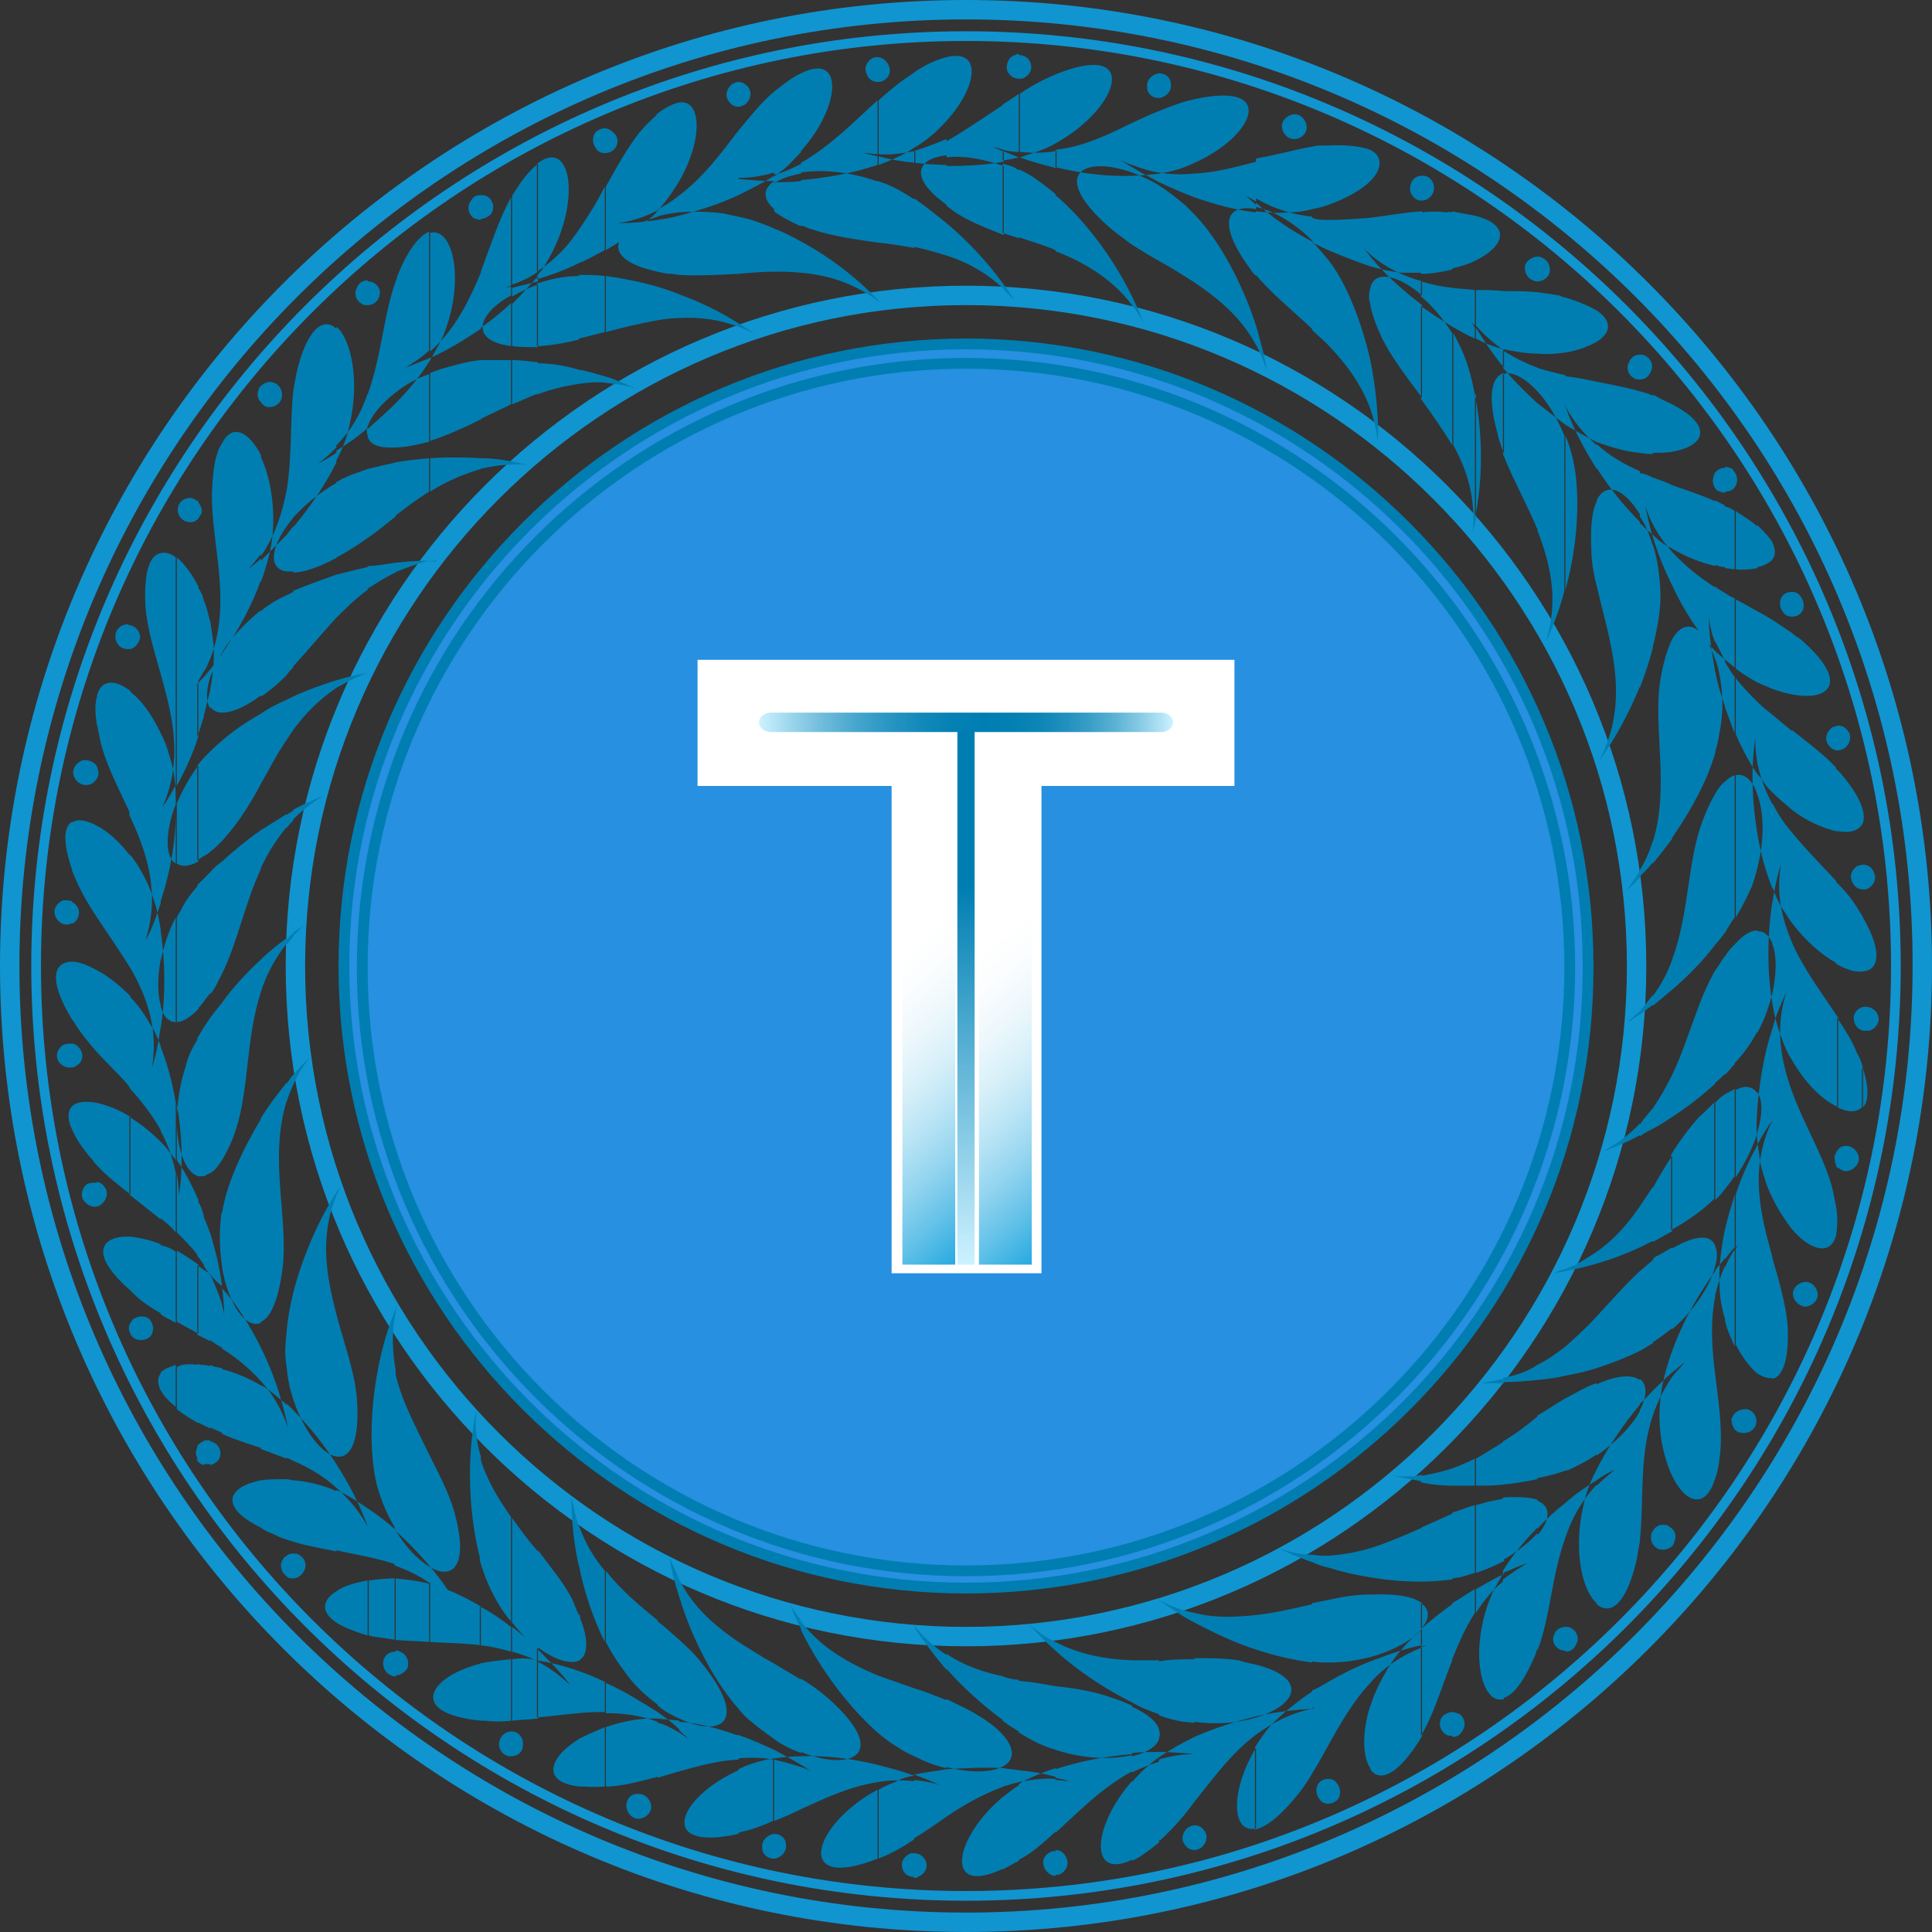 <?xml version="1.0" encoding="utf-8"?>
<!-- Generator: Adobe Illustrator 19.2.0, SVG Export Plug-In . SVG Version: 6.00 Build 0)  -->
<svg version="1.1" id="Layer_1" xmlns="http://www.w3.org/2000/svg" xmlns:xlink="http://www.w3.org/1999/xlink" x="0px" y="0px"
	 width="179.2px" height="179.2px" viewBox="0 0 179.2 179.2" style="enable-background:new 0 0 179.2 179.2;" xml:space="preserve"
	>
<rect x="0" y="0" width="179.2" height="179.2" fill="#333333" stroke="none"/>
<style type="text/css">
	.st0{fill:#2790E0;}
	.st1{fill:none;stroke:#007EB2;stroke-miterlimit:10;}
	.st2{fill:#1095D0;}
	.st3{fill:#007EB2;}
	.st4{fill:#FFFFFF;}
	.st5{fill:none;}
	.st6{fill:url(#SVGID_1_);}
	.st7{fill:url(#SVGID_2_);}
	.st8{fill:url(#SVGID_3_);}
	.st9{fill:url(#SVGID_4_);}
	.st10{fill:#FFFFFF;stroke:#1D1E1C;stroke-miterlimit:10;}
</style>
<g>
	<g>
		<path class="st0" d="M89.6,32.3C58,32.3,32.3,58,32.3,89.6s25.7,57.3,57.3,57.3s57.3-25.7,57.3-57.3S121.2,32.3,89.6,32.3z"/>
		<path class="st1" d="M89.6,147.3c-31.8,0-57.7-25.9-57.7-57.7s25.9-57.7,57.7-57.7s57.7,25.9,57.7,57.7
			C147.4,121.4,121.5,147.3,89.6,147.3z M89.6,33.7c-30.9,0-56,25.1-56,56s25.1,56,56,56s56-25.1,56-56S120.5,33.7,89.6,33.7z"/>
	</g>
	<g>
		<path class="st2" d="M89.6,176.3c-47.8,0-86.7-38.9-86.7-86.7S41.8,2.9,89.6,2.9s86.7,38.9,86.7,86.7S137.4,176.3,89.6,176.3z
			 M89.6,3.8C42.3,3.8,3.8,42.3,3.8,89.6s38.5,85.8,85.8,85.8s85.8-38.5,85.8-85.8S136.9,3.8,89.6,3.8z"/>
	</g>
	<g>
		<path class="st2" d="M89.6,179.2C40.2,179.2,0,139,0,89.6S40.2,0,89.6,0s89.6,40.2,89.6,89.6S139,179.2,89.6,179.2z M89.6,1.8
			C41.2,1.8,1.8,41.2,1.8,89.6s39.4,87.8,87.8,87.8s87.8-39.4,87.8-87.8C177.5,41.2,138.1,1.8,89.6,1.8z"/>
	</g>
	<g>
		<path class="st2" d="M89.6,152.7c-34.8,0-63.1-28.3-63.1-63.1s28.3-63.1,63.1-63.1s63.1,28.3,63.1,63.1S124.4,152.7,89.6,152.7z
			 M89.6,28.3c-33.8,0-61.3,27.5-61.3,61.3s27.5,61.3,61.3,61.3s61.3-27.5,61.3-61.3S123.4,28.3,89.6,28.3z"/>
	</g>
	<g>
		<path class="st3" d="M172.8,102.7v-3.6C173.4,101,173.3,102.2,172.8,102.7L172.8,102.7z M172.8,95.6v-2.2c0.6-0.1,1.2,0.2,1.4,0.8
			c0.2,0.6-0.2,1.2-0.8,1.4C173.2,95.6,173,95.6,172.8,95.6L172.8,95.6z M172.8,90.1v-5C174.7,88.4,174.2,90,172.8,90.1L172.8,90.1z
			 M172.8,82.5v-2.3c0.4,0,0.8,0.2,1,0.7c0.3,0.6,0,1.2-0.5,1.5C173.1,82.5,173,82.5,172.8,82.5L172.8,82.5z M172.8,76.3v-1.1
			C172.9,75.6,172.9,76,172.8,76.3z M172.8,75.2v1.1c-0.3,0.7-1.1,1-2.3,0.8v-5.6l0.2,0.2C171.9,73.1,172.6,74.3,172.8,75.2
			L172.8,75.2z M172.8,80.2v2.3c-0.4,0-0.8-0.2-1-0.7c-0.3-0.6,0-1.2,0.5-1.5C172.5,80.3,172.6,80.2,172.8,80.2L172.8,80.2z
			 M172.8,85.1c-0.1-0.2-0.2-0.4-0.3-0.5c-0.5-0.9-1.2-1.8-2-2.6v7.5c0.9,0.5,1.7,0.7,2.3,0.6V85.1L172.8,85.1z M172.8,93.4v2.2
			c-0.4-0.1-0.7-0.4-0.8-0.8C171.8,94.2,172.1,93.6,172.8,93.4L172.8,93.4L172.8,93.4z M172.8,99.1c-0.1-0.5-0.3-1-0.6-1.5
			c-0.4-1.1-1.1-2.1-1.8-3.2v8.3c1,0.5,1.8,0.5,2.3,0v-3.6H172.8z M170.5,108.3v-1.7c0.2-0.2,0.4-0.3,0.6-0.3c0.6-0.1,1.2,0.4,1.3,1
			s-0.4,1.2-1,1.3C171.1,108.7,170.7,108.5,170.5,108.3L170.5,108.3z M170.5,69.6v-2.3c0.4,0,0.7,0.2,0.9,0.5
			c0.4,0.5,0.2,1.2-0.3,1.6C170.9,69.5,170.7,69.6,170.5,69.6z M170.5,67.3v2.3c-0.1,0-0.1,0-0.2,0v-2.2
			C170.3,67.3,170.4,67.3,170.5,67.3L170.5,67.3z M170.5,71.5v5.6c-0.1,0-0.1,0-0.2,0v-5.8L170.5,71.5L170.5,71.5z M170.5,82v7.5
			l-0.2-0.1v-7.6L170.5,82L170.5,82z M170.5,94.4v8.3c-0.1,0-0.1-0.1-0.2-0.1v-8.5L170.5,94.4L170.5,94.4z M170.5,106.7v1.7
			c-0.1-0.1-0.2-0.2-0.2-0.3V107C170.3,106.8,170.4,106.7,170.5,106.7L170.5,106.7z M170.3,114.6v-2.7
			C170.5,113.1,170.4,114,170.3,114.6z M170.3,67.4v2.2c-0.3-0.1-0.5-0.2-0.7-0.5c-0.4-0.5-0.2-1.2,0.3-1.6
			C170,67.4,170.1,67.4,170.3,67.4L170.3,67.4z M170.3,71.2c-1.1-1.2-2.6-2.3-4.1-3.5v7.4c1.4,1.1,2.9,1.7,4.1,2V71.2L170.3,71.2z
			 M170.3,81.7v7.6c-1.3-0.7-2.8-2-4.1-3.7v-8.4C167.5,78.8,169,80.3,170.3,81.7L170.3,81.7z M170.3,94.1c-1.4-2.1-3-4.2-4.1-6.7
			v10.9c1.2,2.1,2.7,3.6,4.1,4.3V94.1L170.3,94.1z M170.3,106.9v1.1c-0.1-0.1-0.1-0.2-0.1-0.4C170.1,107.4,170.2,107.1,170.3,106.9
			L170.3,106.9z M170.3,111.9v2.7c-0.5,1.9-2.4,1.4-4.1-0.6v-12.8c1.2,3.3,3.1,6.3,3.8,9.2C170.1,111,170.2,111.4,170.3,111.9
			L170.3,111.9z M166.2,64.4v-5.7c0.2,0.2,0.5,0.4,0.7,0.5C171.7,63.3,169.7,65.1,166.2,64.4L166.2,64.4z M166.2,57.2v-2.3
			c0.3,0,0.6,0.1,0.8,0.4c0.4,0.5,0.4,1.2,0,1.6C166.8,57.1,166.5,57.2,166.2,57.2L166.2,57.2z M167.4,121.2c0.6,0,1.2-0.5,1.2-1.1
			s-0.5-1.2-1.1-1.2s-1.2,0.5-1.2,1.1S166.8,121.1,167.4,121.2z M166.2,54.9v2.3c-0.3,0-0.6-0.1-0.8-0.4c-0.4-0.5-0.4-1.2,0-1.6
			C165.6,55,165.9,54.9,166.2,54.9L166.2,54.9z M166.2,58.7v5.7c-0.6-0.1-1.2-0.3-1.8-0.5v-6.4C165,57.9,165.6,58.3,166.2,58.7
			L166.2,58.7z M166.2,67.8v7.3c-0.6-0.5-1.2-1-1.8-1.6v-7.2C165,66.8,165.6,67.3,166.2,67.8L166.2,67.8z M166.2,77.2
			c-0.7-0.8-1.3-1.7-1.8-2.7v7.8c0.3,0.8,0.6,1.5,1,2.1c0.3,0.4,0.5,0.8,0.8,1.2V77.2L166.2,77.2z M166.2,87.4v10.9
			c-0.4-0.6-0.7-1.3-0.9-1.9c-0.4-1-0.7-2.1-0.9-3.3v-1c0.4-1.9,0.4-3.5,0-4.5v-3.9c0.2-1.2,0.4-2.4,0.8-3.5
			C164.7,82.9,165.3,85.2,166.2,87.4L166.2,87.4z M166.2,101.2c-1-2.8-1.6-5.8-0.5-9.2c-0.5,1.1-1,2.2-1.3,3.4v8.5l0,0l0,0v7.2
			c0.5,1.1,1.2,2.1,1.8,2.9V101.2L166.2,101.2z M164.4,127.9v-11.2c0.6,2.1,1.2,4.1,1.4,6.1C166,126.2,165.3,127.7,164.4,127.9
			L164.4,127.9z M164.4,51.9v-1.6C164.7,51,164.7,51.5,164.4,51.9z M164.4,50.3v1.6c-0.3,0.3-0.8,0.6-1.4,0.7v-3.9
			C163.6,49.3,164.1,49.8,164.4,50.3L164.4,50.3z M164.4,57.5v6.4c-0.5-0.2-0.9-0.4-1.4-0.6v-6.6C163.4,56.9,163.9,57.2,164.4,57.5
			L164.4,57.5z M164.4,66.3v7.2c-0.3-0.3-0.5-0.5-0.7-0.8c-0.2-0.3-0.4-0.6-0.7-0.9v1.9c0.6,1.6,0.7,4.1,0,6.8v-3.2
			c0.3,1.9,0.8,3.6,1.4,5.1v-7.8c-0.6-1.1-1.1-2.4-1.4-3.8v-5.7C163.4,65.5,163.9,65.9,164.4,66.3L164.4,66.3z M164.4,83.6v3.9
			c-0.3-0.7-0.8-1.2-1.4-1.1v9.4c0.7-1.3,1.1-2.5,1.4-3.7v1C163.9,90.2,163.9,86.8,164.4,83.6L164.4,83.6z M164.4,95.4
			c-0.8,2.4-1.2,5-1.4,7.4v-1.5c0.5,0.7,0.5,2.1,0,3.7v0.8c0.1,0.8,0.2,1.5,0.3,2.2c0.3,1.1,0.6,2.2,1.1,3.1v-7.2
			c-2.2,4.5-1.1,8.8,0,12.7v11.2c-0.4,0.1-0.9-0.1-1.4-0.4v-21.2c0.4-0.8,0.9-1.6,1.4-2.3L164.4,95.4L164.4,95.4z M163,48.8v3.9
			c-0.6,0.1-1.3,0.2-2,0.1v-5.4l0.3,0.2C161.9,48,162.5,48.4,163,48.8L163,48.8z M163,56.7v6.6c-0.7-0.4-1.4-0.8-2-1.3v-6.4
			C161.6,55.9,162.3,56.3,163,56.7L163,56.7z M163,65.1c-0.7-0.7-1.4-1.4-2-2.2v5.2c0.6,1.4,1.3,2.7,2,3.7v1.9c-0.4-1.3-1.2-2-2-1.8
			v13.2c0.6-1,1.1-2,1.5-2.9c0.2-0.6,0.4-1.2,0.5-1.7v-3.2c-0.5-2.9-0.6-6-0.2-8.8c0,0.8,0.1,1.6,0.2,2.3V65.1L163,65.1z M163,86.3
			v9.4c-0.2,0.3-0.4,0.7-0.6,1c-0.4,0.6-0.9,1.3-1.5,1.9v-11C161.7,86.7,162.4,86.3,163,86.3L163,86.3z M163,101.4v1.5
			c-0.1,1.1-0.1,2.1,0,3v-0.8c-0.4,1.3-1.1,2.7-2,4.1v-8.1C161.9,100.6,162.6,100.8,163,101.4L163,101.4z M163,106.2
			c-0.8,1.5-1.5,3-2,4.6v4.9c0.1-0.1,0.2-0.2,0.3-0.3c-0.1,0.1-0.2,0.3-0.3,0.4v8.9c0.6,1.2,1.3,2.1,2,2.7V106.2L163,106.2z
			 M160.9,132.6v-1.5c0.3-0.3,0.7-0.4,1.1-0.4c0.6,0.1,1,0.7,0.9,1.3s-0.7,1-1.3,0.9C161.3,132.9,161.1,132.8,160.9,132.6
			L160.9,132.6z M160.9,45.2v-1.4C161.2,44.2,161.2,44.8,160.9,45.2z M160.9,43.8v1.4l0,0c-0.2,0.3-0.6,0.4-0.9,0.4v-2.3
			c0.2,0,0.5,0.1,0.7,0.2C160.8,43.7,160.9,43.8,160.9,43.8L160.9,43.8z M160.9,47.4v5.4c-0.3,0-0.6-0.1-0.9-0.1V47
			C160.3,47,160.6,47.2,160.9,47.4L160.9,47.4z M160.9,55.5v6.4c-0.3-0.2-0.6-0.5-0.9-0.7l0,0V55C160.3,55.2,160.6,55.4,160.9,55.5
			L160.9,55.5z M160.9,62.8c-0.3-0.4-0.6-0.9-0.9-1.4v4.2c0.3,0.8,0.6,1.7,0.9,2.4V62.8L160.9,62.8z M160.9,71.9v13.2
			c-0.3,0.4-0.6,0.9-0.9,1.4v-14C160.3,72.2,160.6,72,160.9,71.9L160.9,71.9z M160.9,87.6v11.1c-0.3,0.3-0.6,0.7-0.9,1v-11
			C160.3,88.2,160.6,87.9,160.9,87.6L160.9,87.6z M160.9,101v8.1c-0.3,0.4-0.6,0.8-0.9,1.2v-8.8C160.3,101.3,160.6,101.2,160.9,101
			L160.9,101z M160.9,110.8v4.9c-0.3,0.3-0.6,0.7-0.9,1.1v-2.7C160.2,113,160.6,111.9,160.9,110.8L160.9,110.8z M160.9,115.9
			c-0.4,0.6-0.7,1.1-0.9,1.7v4.9c0.2,0.9,0.6,1.7,0.9,2.4V115.9L160.9,115.9z M160.9,131.1v1.5c-0.2-0.3-0.3-0.6-0.3-1
			C160.7,131.4,160.8,131.2,160.9,131.1z M160,43.4v2.3c-0.2,0-0.5-0.1-0.7-0.2c-0.1,0-0.1-0.1-0.2-0.2v-1.5
			C159.4,43.5,159.7,43.4,160,43.4L160,43.4z M160,46.9v5.7c-0.3,0-0.6-0.1-0.9-0.2v-6C159.4,46.6,159.7,46.7,160,46.9L160,46.9z
			 M160,55v6.2c-0.3-0.3-0.6-0.5-0.9-0.8v0.7c0.6,1.8,0.9,4.3,0.4,6.8c-0.1,0.6-0.2,1.2-0.4,1.8v-7.4c0.2,1.1,0.5,2.1,0.9,3.2v-4.2
			c-0.3-0.6-0.6-1.2-0.9-1.8v-5.1C159.4,54.7,159.7,54.8,160,55L160,55z M160,72.5v14c-0.3,0.4-0.6,0.8-0.9,1.1v-14
			C159.4,73.1,159.7,72.7,160,72.5L160,72.5z M160,88.7v10.9c-0.3,0.3-0.6,0.6-0.9,0.8V90l0,0C159.5,89.5,159.7,89,160,88.7
			L160,88.7z M160,101.5v8.8c-0.2,0.2-0.3,0.4-0.5,0.6c-0.1,0.1-0.2,0.2-0.4,0.4v-9C159.4,101.9,159.7,101.7,160,101.5L160,101.5z
			 M160,114v2.7c-0.3,0.4-0.6,0.7-0.9,1.1v2.3c0.2-0.9,0.5-1.8,0.9-2.7v4.9c-0.3-0.9-0.5-2-0.5-3.1C159.4,117.8,159.6,116,160,114
			L160,114z M159.1,137.1v-9.5c0.3,2.3,0.6,4.6,0.5,6.6C159.5,135.4,159.4,136.3,159.1,137.1L159.1,137.1z M159.1,117.4
			c0.2-0.7,0.2-1.3,0-1.8V117.4z M159.1,43.8v1.5C158.8,44.9,158.8,44.3,159.1,43.8L159.1,43.8L159.1,43.8z M159.1,46.5
			c-1.3-0.6-2.6-1-4-1.5v5.9c1.4,0.8,2.7,1.3,4,1.6V46.5L159.1,46.5z M159.1,54.5v5.1c-0.3-0.7-0.5-1.5-0.6-2.4
			c0,1.7,0.3,3.4,0.6,5.2v7.4c-0.7,2.5-2.2,5.3-4,7.9V59.3c1.3-2.3,3.1-1,4,1.9v-0.8c-1.4-1.5-2.9-3.7-4-6.1v-3.1
			C156.3,52.5,157.7,53.6,159.1,54.5L159.1,54.5z M159.1,73.6c-0.4,0.7-0.8,1.5-1.2,2.6c-1.4,3.7-1.2,8.5-2.8,12.8v2.8
			c1.5-1.3,2.9-2.7,4-4.2V73.6L159.1,73.6z M159.1,90v10.5c-1.2,1.1-2.6,2.2-4,3.1v-3.9C156.7,96.3,157.5,92.7,159.1,90L159.1,90z
			 M159.1,102.2c-0.5,0.4-0.9,0.9-1.5,1.4c-0.9,1-1.8,2.2-2.6,3.5v7c1.6-0.9,3-1.9,4-2.9v-9H159.1z M159.1,115.6v1.8
			c-0.4,1.7-1.8,4-4,5.9v-7.5C157.5,114.4,158.8,114.6,159.1,115.6L159.1,115.6z M159.1,117.9c-1.7,2.3-3.1,4.9-4,7.4v2
			c0.4-0.3,0.8-0.7,1.2-1c-0.4,0.5-0.8,0.9-1.2,1.4v9.2c1.2,2.5,3.1,3.2,4,0.2v-9.5c-0.3-2.4-0.5-4.9,0-7.4V117.9L159.1,117.9z
			 M155.1,143.4v-1.6c0.3,0.3,0.4,0.7,0.2,1.2C155.3,143.1,155.2,143.3,155.1,143.4L155.1,143.4z M155.1,41.9v-4.4
			C159.1,39.6,158,41.4,155.1,41.9z M155.1,37.5v4.4c-0.5,0.1-1.2,0.1-1.8,0.1v-5.4c0.1,0.1,0.3,0.1,0.4,0.2
			C154.2,37.1,154.7,37.3,155.1,37.5L155.1,37.5z M155.1,45v5.9c-0.1-0.1-0.2-0.1-0.4-0.2c-0.5-0.3-1-0.7-1.4-1.1v0.2
			c0.5,1.6,1.1,3.1,1.8,4.5v-3.1c-0.7-0.8-1.3-1.6-1.8-2.6v-4.3C153.9,44.5,154.5,44.7,155.1,45L155.1,45z M155.1,59.3v18.5
			c-0.6,0.8-1.2,1.6-1.8,2.3v-2c1.6-5.1,0-10.6,0.7-15C154.3,61.3,154.7,60.1,155.1,59.3L155.1,59.3z M155.1,89v2.8
			c-0.6,0.5-1.2,1-1.8,1.5v-0.9C154.1,91.3,154.7,90.2,155.1,89L155.1,89z M155.1,99.7v3.9c-0.6,0.4-1.2,0.8-1.8,1.1v-1.9
			C154,101.8,154.6,100.7,155.1,99.7L155.1,99.7z M155.1,107.2v7c-0.6,0.3-1.2,0.7-1.8,1v-5C153.9,109.1,154.5,108.1,155.1,107.2
			L155.1,107.2z M155.1,115.7v7.5c-0.4,0.3-0.8,0.6-1.2,0.9c-0.2,0.1-0.4,0.3-0.6,0.4v-7.7l0.2-0.2
			C154.1,116.3,154.6,116,155.1,115.7L155.1,115.7z M155.1,125.3v2c-0.6,0.5-1.2,1.1-1.8,1.7v2.3c0.4-1.2,1-2.4,1.8-3.6v9.2
			c-0.8-1.7-1.4-4.3-1.1-7C154.1,128.5,154.5,127,155.1,125.3L155.1,125.3z M155.1,141.8v1.6c-0.3,0.3-0.8,0.4-1.2,0.3
			c-0.3-0.1-0.5-0.3-0.6-0.5V142c0.3-0.5,0.8-0.7,1.4-0.5C154.8,141.6,155,141.7,155.1,141.8L155.1,141.8z M153.3,60
			c0.5-2,0.8-3.8,0.7-5.4c-0.1-1.5-0.3-2.9-0.7-4.1V60z M153.3,36.7v5.4c-0.4,0-0.8,0-1.2-0.1v-5.7
			C152.5,36.4,152.9,36.5,153.3,36.7L153.3,36.7z M153.3,44.3v4.3c-0.3-0.5-0.5-1.1-0.7-1.7c0.2,1,0.4,1.9,0.7,2.9v-0.2
			c-0.4-0.3-0.8-0.7-1.2-1.1v15.3c0.5-1.3,0.9-2.5,1.2-3.7v-9.5c-0.3-1-0.7-2-1.2-2.7v-4C152.5,43.9,152.9,44.1,153.3,44.3
			L153.3,44.3z M153.3,78v2c-0.4,0.5-0.8,0.9-1.2,1.3v-0.6C152.6,79.9,153,79,153.3,78L153.3,78z M153.3,92.3v0.9
			c-0.4,0.3-0.8,0.6-1.2,0.9v-0.3C152.5,93.3,152.9,92.8,153.3,92.3L153.3,92.3z M153.3,102.8v1.9c-0.4,0.2-0.8,0.4-1.2,0.7v-1.1
			C152.5,103.7,152.9,103.3,153.3,102.8L153.3,102.8z M153.3,110.1v5c-0.4,0.2-0.8,0.4-1.2,0.6v-3.8
			C152.5,111.3,152.9,110.7,153.3,110.1L153.3,110.1z M153.3,116.9v7.7c-0.4,0.2-0.8,0.5-1.2,0.7v-7.4
			C152.5,117.6,152.9,117.2,153.3,116.9L153.3,116.9z M153.3,129v2.3c-1.3,3.9-0.8,8-1.2,11.6v-12.1c0.7-1.3,0.7-2.4,0-2.9v2.3
			C152.5,129.9,152.9,129.4,153.3,129L153.3,129z M153.3,142c0,0.1-0.1,0.1-0.1,0.2c-0.1,0.3-0.1,0.7,0.1,1V142L153.3,142z
			 M152.1,35.2v-2.3c0.2,0,0.4,0,0.5,0.1c0.6,0.3,0.8,1,0.5,1.5C152.9,35,152.5,35.2,152.1,35.2z M152.1,32.9v2.3
			c-0.2,0-0.4,0-0.5-0.1c-0.6-0.3-0.8-1-0.5-1.5C151.3,33.1,151.7,32.9,152.1,32.9L152.1,32.9z M152.1,36.3V42c-1.3-0.1-2.6-0.5-4-1
			v-5.6C149.5,35.7,150.8,35.9,152.1,36.3L152.1,36.3z M152.1,43.7v4c-1.4-2.3-3.1-3.1-4-1.3v7.9c1.1,5,3.3,10.5,0.2,16.3
			c1.5-2,2.8-4.5,3.8-6.9V48.4c-1.4-1.4-2.8-3.1-4-5v-2.2C149.3,42.3,150.7,43.1,152.1,43.7L152.1,43.7z M152.1,80.8v0.6
			c-0.4,0.4-0.8,0.8-1.2,1.2C151.3,82,151.7,81.4,152.1,80.8L152.1,80.8z M152.1,93.8v0.3c-0.4,0.2-0.7,0.5-1.1,0.7
			C151.4,94.4,151.7,94.1,152.1,93.8L152.1,93.8z M152.1,104.2v1.1c-1.1,0.6-2.3,1.1-3.4,1.5C150.1,106,151.2,105.2,152.1,104.2
			L152.1,104.2z M152.1,111.9v3.8c-1.3,0.6-2.6,1.1-4,1.5v-1.1C149.7,115,151,113.5,152.1,111.9L152.1,111.9z M152.1,117.9v7.4
			c-1.2,0.6-2.5,1.1-4,1.6v-4.8C149.5,120.6,150.7,119.2,152.1,117.9L152.1,117.9z M152.1,128v2.3c-1.6,1.9-3,4-4,6v1
			c0.5-0.4,1.1-0.7,1.7-1c-0.6,0.5-1.2,1-1.7,1.5v11c1.2,1,2.7,0.2,3.7-4.1c0.1-0.6,0.2-1.1,0.3-1.7v-12.1c-0.7,1.3-2.1,2.8-4,4.1
			v-6.6C150.1,127.5,151.4,127.5,152.1,128L152.1,128z M148.1,31.7v-2.9C149.6,29.8,149.4,30.9,148.1,31.7z M148.1,28.8v2.9
			c-0.7,0.4-1.7,0.8-2.9,1v-5.1C146.5,28,147.4,28.4,148.1,28.8L148.1,28.8z M148.1,35.4V41l-0.2-0.1c-0.8-0.4-1.7-0.9-2.7-1.5v-1.7
			c0.7,2,1.7,3.9,2.9,5.8v-2.2c-1.1-1-2.1-2.1-2.9-3.6v-2.8C146.2,35,147.1,35.2,148.1,35.4L148.1,35.4z M148.1,46.5v7.9
			c-0.3-1.2-0.5-2.4-0.5-3.5C147.5,48.7,147.7,47.3,148.1,46.5L148.1,46.5z M148.1,116.1v1.1c-1,0.3-1.9,0.5-2.9,0.7v-0.2
			C146.3,117.3,147.2,116.7,148.1,116.1L148.1,116.1z M148.1,122.1v4.8c-0.9,0.3-1.9,0.5-2.9,0.7v-2.7
			C146.2,124,147.2,123.1,148.1,122.1L148.1,122.1z M148.1,128.3v6.6c-0.7,0.5-1.5,0.9-2.3,1.3c-0.2,0.1-0.4,0.2-0.6,0.2v-6.7
			c0.6-0.3,1.1-0.6,1.7-0.9C147.3,128.6,147.7,128.4,148.1,128.3L148.1,128.3z M148.1,136.3c-0.6,1.1-1,2.2-1.2,3.2
			c-1,4.1-0.2,8,1.2,9.2v-11c-1.4,1.5-2.3,3.1-2.9,4.9v-3.2c0.9-0.8,1.9-1.5,2.9-2.1V136.3L148.1,136.3z M145.2,153.2v-2.3
			c0.2,0,0.4,0,0.5,0.1c0.6,0.3,0.8,1,0.5,1.5C146,153,145.6,153.2,145.2,153.2L145.2,153.2z M145.2,54.7c1.2-4.3,1.4-9,0.7-12.1
			c-0.2-0.8-0.4-1.5-0.7-2.2V54.7z M145.2,27.6v5.1c-0.8,0.1-1.6,0.2-2.6,0.1v-5.7c0.7,0.1,1.4,0.2,2,0.3
			C144.9,27.5,145,27.6,145.2,27.6L145.2,27.6z M145.2,34.8v2.8l-0.1-0.1l0.1,0.2v1.7c-0.8-0.6-1.7-1.3-2.6-2v11.8
			c1.2,3.1,2,6.4,0.8,10.3c0.7-1.5,1.3-3.1,1.7-4.7V40.4c-0.7-1.7-1.6-3.2-2.6-4.2v-2.1C143.5,34.4,144.3,34.6,145.2,34.8
			L145.2,34.8z M145.2,117.7v0.2c-0.4,0.1-0.7,0.1-1.1,0.2C144.5,117.9,144.8,117.8,145.2,117.7L145.2,117.7z M145.2,124.9v2.7
			c-0.8,0.2-1.7,0.3-2.6,0.4v-1.4C143.6,126.1,144.4,125.5,145.2,124.9L145.2,124.9z M145.2,129.7v6.7c-0.8,0.3-1.6,0.5-2.6,0.7
			v-5.8C143.5,130.8,144.3,130.2,145.2,129.7L145.2,129.7z M145.2,139.4v3.2c-1.3,3.6-1.4,7.4-2.6,10.5v-10.7c1.2-1.4,1.3-2.7,0-3.2
			v2.6C143.4,140.9,144.3,140.1,145.2,139.4L145.2,139.4z M145.2,150.9c-0.4,0-0.8,0.2-1,0.6c-0.3,0.6-0.1,1.2,0.5,1.5
			c0.2,0.1,0.4,0.1,0.5,0.1V150.9L145.2,150.9z M142.6,26.1v-2.3c0.1,0,0.3,0,0.4,0.1c0.6,0.2,0.9,0.9,0.7,1.5
			C143.5,25.8,143.1,26.1,142.6,26.1z M142.6,23.8v2.3c-0.1,0-0.3,0-0.4-0.1c-0.6-0.2-0.9-0.9-0.7-1.5
			C141.7,24.1,142.2,23.8,142.6,23.8L142.6,23.8z M142.6,27.1v5.7c-1,0-2.1-0.2-3.1-0.4h-0.1V27C140.5,27,141.6,27,142.6,27.1
			L142.6,27.1z M142.6,34.1v2.2c-1.2-1.3-2.4-1.9-3.2-1.6v7.4c0.9,2.3,2.2,4.6,3.2,7V37.4c-1.1-1-2.2-2.1-3.2-3.3v-1.6
			C140.5,33.2,141.5,33.7,142.6,34.1L142.6,34.1z M142.6,126.6v1.4c-1.1,0.1-2.1,0.2-3.2,0.2v-0.4
			C140.6,127.6,141.7,127.2,142.6,126.6L142.6,126.6z M142.6,131.4v5.8c-1,0.2-2.1,0.4-3.2,0.5v-4
			C140.6,133,141.6,132.2,142.6,131.4L142.6,131.4z M142.6,139.1v2.6c-1.3,1.3-2.4,2.7-3.2,4v0.2c0.8-0.3,1.5-0.7,2.3-0.9
			c-0.8,0.4-1.6,1-2.3,1.5v11c0.9-0.2,1.9-1.4,3-4c0.1-0.2,0.1-0.4,0.2-0.6v-10.7c-0.7,0.8-1.8,1.7-3.2,2.5v-5.8
			C140.9,138.8,142,138.9,142.6,139.1z M139.5,27v5.4c-0.8-0.2-1.7-0.5-2.6-1v-1c0.8,1.3,1.6,2.5,2.6,3.7v-1.6
			c-0.9-0.6-1.8-1.4-2.6-2.3v-3.3C137.7,26.9,138.6,26.9,139.5,27L139.5,27z M139.5,34.6v7.5c-0.2-0.6-0.5-1.3-0.6-1.9
			C137.9,36.6,138.4,34.9,139.5,34.6L139.5,34.6z M139.5,127.9v0.4c-0.7,0-1.4,0-2.1,0C138.1,128.2,138.8,128,139.5,127.9
			L139.5,127.9z M139.5,133.7v4c-0.9,0.1-1.7,0.1-2.6,0.1v-2.5C137.7,134.8,138.6,134.3,139.5,133.7L139.5,133.7z M139.5,139v5.8
			c-0.8,0.4-1.7,0.8-2.6,1.1v-6.3c0.4-0.1,0.8-0.2,1.1-0.3C138.5,139.2,139,139.1,139.5,139L139.5,139z M139.5,145.8
			c-0.4,0.7-0.8,1.4-1.1,2c-2.2,5.1-1.1,10.4,1.1,9.8v-11c-1.1,0.9-1.9,1.9-2.6,3v-2.2c0.9-0.5,1.7-1,2.6-1.4V145.8L139.5,145.8z
			 M136.8,48.1V36.6C137.5,40,137.6,44.3,136.8,48.1L136.8,48.1z M136.8,24.2V20C140.3,20.9,139.5,22.9,136.8,24.2z M136.8,20v4.2
			c-0.6,0.3-1.3,0.5-2.1,0.7v-5.3C135.6,19.8,136.3,19.9,136.8,20L136.8,20z M136.8,26.9v3.3c-0.2-0.2-0.4-0.4-0.5-0.7
			c0.2,0.3,0.3,0.6,0.5,0.9v1c-0.7-0.3-1.4-0.7-2.1-1.1v-3.6C135.4,26.8,136.1,26.8,136.8,26.9L136.8,26.9z M136.8,36.6
			c-0.3-1.6-0.7-3-1.2-4.1c-0.3-0.6-0.5-1.1-0.8-1.6v10.4c1.3,2.3,2.1,5,1.8,8.1c0.1-0.4,0.2-0.9,0.3-1.3V36.6H136.8z M136.8,135.3
			v2.5c-0.7,0-1.4,0-2.1,0v-1.6C135.5,135.9,136.2,135.6,136.8,135.3L136.8,135.3z M136.8,139.6v6.3c-0.5,0.1-0.9,0.3-1.4,0.4
			c-0.2,0-0.4,0.1-0.7,0.1v-6.1C135.4,140.1,136.1,139.8,136.8,139.6L136.8,139.6z M136.8,147.4v2.2c-0.9,1.4-1.5,2.8-2.1,4.3v-5.2
			C135.4,148.3,136.1,147.8,136.8,147.4L136.8,147.4z M134.7,161.1v-2.3c0.2,0,0.5,0.1,0.7,0.2c0.5,0.4,0.6,1.1,0.2,1.6
			C135.4,161,135.1,161.1,134.7,161.1z M134.7,19.7V25c-0.9,0.2-1.8,0.4-2.9,0.4v-5.7c0.8-0.1,1.6-0.1,2.4,0
			C134.4,19.6,134.6,19.7,134.7,19.7L134.7,19.7z M134.7,26.7v3.6c-1-0.6-1.9-1.2-2.9-1.9V37c1,1.4,2,2.8,2.9,4.3V30.9
			c-0.9-1.4-1.9-2.6-2.9-3.4v-1.4C132.8,26.4,133.8,26.6,134.7,26.7L134.7,26.7z M134.7,136.2v1.6c-1,0-1.9-0.1-2.9-0.3v-0.6
			C132.9,136.7,133.8,136.5,134.7,136.2L134.7,136.2z M134.7,140.4v6.1c-0.9,0.1-1.8,0.2-2.9,0.2v-5
			C132.9,141.2,133.8,140.8,134.7,140.4L134.7,140.4z M134.7,148.8v5.2c-1,2.5-1.7,5-2.9,7v-8.2c0.2-0.1,0.3-0.1,0.5-0.2
			c-0.2,0-0.3,0.1-0.5,0.1v-1.6c0.8-0.9,0.9-1.8,0-2.4v2.4C132.7,150.3,133.7,149.5,134.7,148.8L134.7,148.8z M134.7,158.8
			c-0.3,0-0.7,0.2-0.9,0.4c-0.4,0.5-0.3,1.2,0.2,1.6c0.2,0.2,0.5,0.2,0.7,0.2V158.8L134.7,158.8z M131.9,18.6v-2.3
			c0.1,0,0.1,0,0.2,0c0.6,0.1,1,0.7,0.9,1.3C132.9,18.2,132.4,18.6,131.9,18.6z M131.9,16.3v2.3c-0.1,0-0.1,0-0.2,0
			c-0.6-0.1-1-0.7-0.9-1.3C130.9,16.7,131.3,16.3,131.9,16.3L131.9,16.3z M131.9,19.6v5.7c-0.6,0-1.3,0-1.9,0
			c-0.9-0.1-1.9-0.3-2.9-0.6v-0.9c1.4,1.7,3.1,3.2,4.8,4.5v8.6c-1.4-1.9-2.8-3.7-3.7-5.5c-0.6-1.3-1-2.4-1.1-3.2v-1.5
			c0.4-1.7,2.6-1.2,4.8,0.7v-1.3c-1.7-0.5-3.3-1.2-4.8-2.5v-3.4C128.7,20,130.3,19.7,131.9,19.6L131.9,19.6z M131.9,136.8v0.6
			c-1.1-0.2-2.1-0.4-3.1-0.6C129.9,137,130.9,137,131.9,136.8L131.9,136.8z M131.9,141.7v5c-1.5,0-3.1-0.1-4.8-0.4v-2.7
			C128.7,143.1,130.3,142.4,131.9,141.7L131.9,141.7z M131.9,148.7v2.4c-1.4,1.2-2.5,2.5-3.2,3.7c-0.7,1.2-1.3,2.4-1.6,3.5v5.8
			c0.8,1.2,2.5,0.7,4.7-2.9l0.1-0.2v-8.2c-2,0.8-3.6,1.9-4.8,3.3v-2c1.6-0.6,3.2-1.2,4.8-1.5v-1.5c-0.9,1-2.6,2-4.8,2.6v-5.8h0.1
			C129.6,147.8,131.1,148.1,131.9,148.7L131.9,148.7z M127.1,37.9c0.3,0.9,0.6,2,0.7,3.1c0.1-2.4-0.2-5.1-0.7-7.6V37.9L127.1,37.9z
			 M127.1,16.8v-2.9C128.3,14.5,128.2,15.7,127.1,16.8z M127.1,13.9v2.9c-0.8,0.8-2.2,1.6-3.9,2.2v-5.5
			C125,13.4,126.3,13.6,127.1,13.9L127.1,13.9z M127.1,20.2v3.4c-0.2-0.2-0.5-0.4-0.7-0.7c0.2,0.3,0.5,0.6,0.7,0.9v0.9
			c-1.2-0.4-2.5-0.9-3.9-1.5v-2.8C124.5,20.4,125.8,20.3,127.1,20.2L127.1,20.2z M127.1,26.7v1.5C126.9,27.6,127,27.1,127.1,26.7
			L127.1,26.7z M127.1,33.4c-0.8-3.5-2.1-6.8-3.6-8.9c-0.1-0.1-0.2-0.3-0.3-0.4V32c1.6,1.7,3,3.5,3.9,5.9V33.4L127.1,33.4z
			 M127.1,143.6v2.7c-1.3-0.2-2.6-0.5-3.9-0.9v-1.1C124.5,144.2,125.8,144,127.1,143.6L127.1,143.6z M127.1,147.9v5.8
			c-1.2,0.3-2.4,0.5-3.8,0.5h-0.1v-5.8C124.5,148.1,125.8,147.9,127.1,147.9L127.1,147.9z M127.1,154.1c-1.3,0.5-2.7,1.2-3.9,1.9
			v5.9c1.1-2,2.3-4.1,3.9-5.8V154.1L127.1,154.1z M127.1,158.2v5.8C126.4,163,126.3,160.7,127.1,158.2L127.1,158.2z M123.2,167.3
			V165c0.3,0,0.6,0.1,0.8,0.4c0.4,0.5,0.4,1.2,0,1.6C123.7,167.2,123.5,167.3,123.2,167.3z M123.2,13.5V19c-0.5,0.2-1,0.3-1.5,0.4
			v-5.8c0.4-0.1,0.7-0.1,1.1-0.1L123.2,13.5L123.2,13.5z M123.2,20.4v2.8c-0.5-0.2-1-0.5-1.5-0.7v8.1c0.5,0.5,1,0.9,1.5,1.4v-7.9
			c-0.5-0.6-1-1.2-1.5-1.7v-2.2C122.2,20.4,122.7,20.4,123.2,20.4L123.2,20.4z M123.2,144.3v1.1c-0.5-0.1-1-0.3-1.5-0.5v-0.7
			C122.2,144.3,122.7,144.3,123.2,144.3L123.2,144.3z M123.2,148.4v5.8c-0.5,0-1,0-1.5-0.1v-5.4
			C122.2,148.6,122.7,148.5,123.2,148.4L123.2,148.4z M123.2,156v5.9c-0.5,0.9-1,1.8-1.5,2.6v-6l0.3-0.1h-0.3v-1.6
			C122.2,156.6,122.7,156.3,123.2,156L123.2,156z M123.2,165v2.3c-0.3,0-0.6-0.1-0.8-0.4c-0.4-0.5-0.4-1.2,0-1.6
			C122.6,165.1,122.9,165,123.2,165z M121.7,13.6v5.8c-0.7,0.2-1.5,0.3-2.3,0.3c-0.9,0.1-1.9,0-2.9-0.1v5.9c1.4,1.7,3.4,3.3,5.2,5
			v-8.1c-1.9-1-3.7-2.2-5.2-3.6v0.4c1.5,0.3,3.5,1.4,5.2,3.1v-2.2c-1.8-0.2-3.5-0.7-5.2-1.7v-3.7C118.3,14.4,120,13.9,121.7,13.6
			L121.7,13.6z M121.7,144.2v0.7c-1.1-0.4-2.1-0.8-3.1-1.3C119.7,144,120.7,144.2,121.7,144.2L121.7,144.2z M121.7,148.8v5.4
			c-1.6-0.2-3.4-0.6-5.2-1.2v-3.2C118.3,149.6,120,149.2,121.7,148.8L121.7,148.8z M121.7,156.9v1.6c-1.7,0.1-3.5,0.3-5.2,0.7v-4.8
			c5,1.3,3.7,3.8,0,4.9v1.6c1.5-1.1,3.2-2,5.2-2.4v6c-0.5,0.9-1.1,1.7-1.7,2.4c-1.5,1.8-2.7,2.6-3.6,2.8v-7.6
			c0.4-0.7,0.9-1.4,1.5-2.1C118.9,159,120.2,157.9,121.7,156.9L121.7,156.9z M116.5,32v-1.8c0.4,1.4,0.8,2.8,1,4.2
			C117.2,33.5,116.9,32.7,116.5,32L116.5,32z M121.2,11.8c0-0.6-0.5-1.2-1.1-1.2s-1.2,0.5-1.2,1.1s0.5,1.2,1.1,1.2
			C120.7,12.9,121.2,12.4,121.2,11.8z M116.5,15v3.7c-0.3-0.2-0.7-0.4-1-0.6c0.3,0.3,0.7,0.6,1,0.9v0.4c-2.6-0.5-3.8,1.1-0.5,5.6
			c0.1,0.2,0.3,0.4,0.5,0.6v-5.9c-1.8-0.2-3.7-0.7-5.7-1.4v-2.2C112.8,16,114.6,15.5,116.5,15L116.5,15z M116.5,30.2
			c-1.3-4-3.4-7.9-5.7-10.3v6.3c2.2,1.5,4.3,3.2,5.7,5.8V30.2L116.5,30.2z M116.5,149.8v3.2c-1.9-0.6-3.8-1.5-5.7-2.5v-0.9
			C112.7,150.1,114.6,150,116.5,149.8L116.5,149.8z M116.5,154.4v4.8c-2,0.5-3.9,1.1-5.7,1.9v1.6l0,0l0,0v4.4
			c1.7-2.1,3.4-4.5,5.7-6.2v-1.6c-1.6,0.5-3.6,0.7-5.7,0.4v-5.9c1.4,0,2.8,0,4.1,0.2C115.5,154.2,116,154.3,116.5,154.4L116.5,154.4
			z M116.5,162.1c-2.4,4-2.3,8,0,7.5V162.1L116.5,162.1z M110.8,171.6v-2.3c0.4,0,0.7,0.2,0.9,0.5c0.4,0.5,0.2,1.2-0.3,1.6
			C111.2,171.5,111,171.6,110.8,171.6L110.8,171.6z M110.8,15.1c5.6-2.5,7.7-7.6,0-5.9V15.1z M110.8,9.2v5.9
			c-0.8,0.4-1.7,0.7-2.7,0.9c-0.2,0-0.4,0.1-0.6,0.1v0.8c1.1,0.5,2.2,1,3.3,1.4v-2.2c-1.1,0.1-2.2,0.1-3.3-0.1v-5.7
			c1-0.4,2-0.8,2.9-1L110.8,9.2L110.8,9.2z M110.8,19.9c-0.3-0.3-0.5-0.5-0.8-0.8c-0.8-0.7-1.7-1.4-2.5-1.9v7c1.1,0.6,2.2,1.3,3.3,2
			V19.9L110.8,19.9z M110.8,149.6v0.9c-1.2-0.6-2.3-1.4-3.3-2.1l0,0C108.6,149,109.7,149.4,110.8,149.6L110.8,149.6z M110.8,153.9
			v5.9c-0.3,0-0.7-0.1-1-0.1c-0.7-0.1-1.5-0.3-2.3-0.6v-5C108.6,153.9,109.7,153.9,110.8,153.9L110.8,153.9z M110.8,161.1v1.6
			c-1.1-0.1-2.2-0.2-3.3-0.2v0.5C108.5,162.3,109.6,161.7,110.8,161.1L110.8,161.1z M110.8,162.7c-1.2,0-2.3,0.2-3.3,0.5v7.5h0.1
			c1.1-1,2.2-2.2,3.2-3.6L110.8,162.7L110.8,162.7z M110.8,169.3v2.3c-0.4,0-0.7-0.2-0.9-0.5c-0.4-0.5-0.2-1.2,0.3-1.6
			C110.4,169.4,110.6,169.3,110.8,169.3L110.8,169.3z M107.5,161.2c0.1-0.2,0.1-0.5,0-0.8V161.2L107.5,161.2z M107.5,9.1V6.8
			c0.6,0,1.1,0.4,1.1,1C108.7,8.4,108.2,9,107.5,9.1C107.6,9.1,107.6,9.1,107.5,9.1z M107.5,6.8v2.3c-0.6,0-1.1-0.4-1.1-1
			C106.3,7.5,106.8,6.9,107.5,6.8L107.5,6.8L107.5,6.8z M107.5,10.3V16c-0.8-0.1-1.7-0.4-2.5-0.7v-3.9
			C105.9,11,106.7,10.6,107.5,10.3L107.5,10.3z M107.5,16.1c-0.8,0.1-1.6,0.2-2.5,0.2v6.4c0.8,0.5,1.6,1,2.5,1.5v-7
			c-0.8-0.5-1.7-0.9-2.5-1.2v-0.5c0.8,0.5,1.6,0.9,2.5,1.4V16.1L107.5,16.1z M107.5,148.4L107.5,148.4l-0.2-0.1L107.5,148.4
			L107.5,148.4z M107.5,154v5c-0.8-0.3-1.7-0.6-2.5-1.1V154C105.9,154,106.7,154,107.5,154L107.5,154z M107.5,160.4
			c-0.2-0.7-1-1.4-2.5-2.1v4.3c0.8-0.1,1.7-0.1,2.5-0.1v0.5c-0.3,0.2-0.6,0.4-0.9,0.7c-0.6,0.5-1.1,1-1.6,1.6v7.3
			c0.7-0.3,1.5-0.9,2.5-1.7v-7.5c-0.9,0.3-1.7,0.6-2.5,1v-1.5c1.3-0.3,2.3-0.9,2.5-1.6V160.4L107.5,160.4z M105,28.3v-0.8
			c0.4,0.8,0.8,1.7,1.1,2.5C105.8,29.4,105.4,28.8,105,28.3z M105,11.4v3.9c-0.4-0.1-0.7-0.3-1.1-0.5c0.3,0.2,0.7,0.5,1.1,0.7V16
			c-4.5-1.6-7.7,0.1-2.2,5c0.7,0.6,1.4,1.1,2.2,1.7v-6.4c-2.2,0.1-4.7-0.2-7.1-0.8v-1.6C100.5,13.6,102.8,12.5,105,11.4L105,11.4z
			 M105,27.5v0.8c-1.9-2.5-4.5-4-7.1-5v-5.2C100.5,20.3,103.2,23.8,105,27.5L105,27.5z M105,154v3.9c-2.4-1.2-4.9-2.8-7.1-4.8v-0.8
			C100.2,153.5,102.6,153.9,105,154L105,154z M105,158.2c-0.5-0.2-1.1-0.5-1.8-0.7c-1.6-0.6-3.4-0.9-5.3-1.1v5.9
			c2.7,0.9,5.3,0.9,7.1,0.5v1.5c-2.8,1.5-5,3.8-7.1,5.7v-4.9c0.4,0,0.8,0.1,1.3,0.1c-0.4-0.1-0.8-0.2-1.3-0.3v-0.8
			c2.1-0.7,4.6-1.2,7.1-1.4L105,158.2L105,158.2z M105,165.2v7.3C101,174.4,101.3,169.4,105,165.2L105,165.2z M97.9,173.9v-2.3
			c0.4,0,0.8,0.2,1,0.7c0.3,0.6,0,1.2-0.5,1.5C98.2,173.9,98.1,173.9,97.9,173.9L97.9,173.9z M97.9,13.3V6.9
			C105.8,3.7,103.9,10,97.9,13.3z M97.9,6.9v6.4c-0.5,0.3-1,0.5-1.5,0.7c-0.6,0.2-1.2,0.4-1.8,0.6l0,0c1.1,0.4,2.2,0.7,3.4,1V14
			c-1.1,0.2-2.2,0.2-3.4,0.1V8.7c1-0.7,2.1-1.3,3.1-1.7L97.9,6.9L97.9,6.9z M97.9,18v5.2c-1.1-0.5-2.3-0.8-3.4-1.2v-6.3
			c0.4,0.2,0.8,0.4,1.3,0.7C96.5,16.9,97.2,17.4,97.9,18L97.9,18z M97.9,152.3v0.8c-0.9-0.8-1.8-1.7-2.5-2.5
			C96.2,151.3,97,151.9,97.9,152.3L97.9,152.3z M97.9,156.4v5.9c-0.2-0.1-0.4-0.1-0.6-0.2c-0.9-0.3-1.8-0.8-2.8-1.4v-4.8
			C95.7,156,96.8,156.2,97.9,156.4L97.9,156.4z M97.9,164v0.8c-1.1-0.3-2.2-0.5-3.4-0.6v1.1c1.1-0.2,2.2-0.4,3.4-0.3v4.9
			c-1.1,1-2.1,1.9-3.2,2.5l-0.2,0.1v-7c0.1-0.1,0.2-0.1,0.3-0.2C95.7,164.8,96.7,164.4,97.9,164L97.9,164z M97.9,171.7
			c-0.2,0-0.3,0-0.5,0.1c-0.6,0.3-0.8,0.9-0.5,1.5c0.2,0.4,0.6,0.7,1,0.7V171.7L97.9,171.7z M94.5,7.3c0.1,0,0.2,0,0.3,0
			c0.6-0.2,1-0.8,0.8-1.4c-0.1-0.5-0.6-0.8-1.1-0.8V7.3z M94.5,5v2.3c-0.5,0-0.9-0.3-1.1-0.8c-0.1-0.6,0.2-1.3,0.8-1.4
			C94.3,5,94.4,5,94.5,5L94.5,5z M94.5,8.7v5.4c-0.5,0-1-0.1-1.5-0.2V9.7C93.6,9.3,94.1,9,94.5,8.7L94.5,8.7z M94.5,14.6L94.5,14.6
			c-0.5-0.2-1-0.4-1.5-0.6v0.9C93.6,14.8,94.1,14.7,94.5,14.6L94.5,14.6z M94.5,15.8v6.3c-0.5-0.2-1-0.3-1.5-0.5v-6.4
			C93.6,15.3,94.1,15.5,94.5,15.8L94.5,15.8z M94.5,155.8v4.8c-0.5-0.3-1-0.6-1.5-1v-4.1C93.6,155.7,94.1,155.8,94.5,155.8
			L94.5,155.8z M94.5,164.2v1.1c-0.5,0.1-1,0.3-1.5,0.4V164C93.6,164.1,94.1,164.1,94.5,164.2L94.5,164.2z M94.5,165.6
			c-0.5,0.3-1,0.7-1.5,1.1v6.7c0.4-0.2,0.9-0.5,1.5-0.8V165.6L94.5,165.6z M93.1,163.8V161C94.2,162.3,94,163.3,93.1,163.8
			L93.1,163.8z M93.1,26.8v-0.4c0.4,0.5,0.7,1,1,1.5C93.8,27.5,93.4,27.2,93.1,26.8z M93.1,9.7v4.2c-0.3-0.1-0.7-0.2-1-0.3
			c0.3,0.2,0.7,0.3,1,0.5V15c-1.6,0.3-3.4,0.4-5.3,0.4v3.7c0.4,0.3,0.8,0.6,1.3,0.9c1.2,0.7,2.5,1.2,4,1.8v-6.4
			c-2-0.7-3.9-1-5.3-0.8v-1.5C89.7,12,91.4,10.8,93.1,9.7L93.1,9.7z M93.1,26.4v0.4c-1.6-1.5-3.4-2.5-5.3-3.1v-3
			C89.7,22.3,91.6,24.3,93.1,26.4L93.1,26.4z M93.1,155.5v4.1c-1.8-1.3-3.7-3-5.3-4.8v-1.4C89.4,154.5,91.2,155.1,93.1,155.5
			L93.1,155.5z M93.1,161c-0.6-0.7-1.5-1.4-2.9-2.2c-0.7-0.4-1.6-0.8-2.4-1.2v6.3c2.3,0.6,4.3,0.5,5.3-0.1V161L93.1,161z M93.1,164
			v1.7c-1.9,0.7-3.7,1.7-5.3,2.8v-4.4C89.4,164,91.3,163.9,93.1,164L93.1,164z M93.1,166.6c-4.7,3.9-5.6,9.4,0,6.7V166.6L93.1,166.6
			z M87.8,11.2V5.3C91.1,4.5,90.7,8,87.8,11.2z M87.8,5.3v5.9c-0.8,0.9-1.8,1.8-3,2.5v-7C86,5.9,87,5.5,87.8,5.3L87.8,5.3z
			 M87.8,12.9v1.5c-2.7,0.3-3.6,2,0,4.6v-3.7c-1,0-2-0.1-3-0.2V14C85.8,13.7,86.8,13.3,87.8,12.9L87.8,12.9z M87.8,20.7v3
			c-1-0.3-2-0.6-3-0.8v-4.5C85.8,19.1,86.8,19.9,87.8,20.7L87.8,20.7z M87.8,153.5v1.4c-1.1-1.3-2.1-2.6-3-4v-0.1
			C85.7,151.9,86.7,152.8,87.8,153.5L87.8,153.5z M87.8,157.7v6.3c-1-0.2-2-0.6-3-1.1v-6.3C85.8,156.9,86.8,157.3,87.8,157.7
			L87.8,157.7z M87.8,164.1v4.4c-1,0.7-2,1.4-3,2v-5.4c0.8,0.1,1.6,0.2,2.4,0.5c-0.8-0.4-1.6-0.7-2.4-1l0,0
			C85.7,164.4,86.7,164.3,87.8,164.1L87.8,164.1z M84.8,174.2v-2.3c0.5,0,0.9,0.3,1.1,0.8c0.2,0.6-0.2,1.2-0.8,1.4
			C85,174.2,84.9,174.2,84.8,174.2z M84.8,6.7v7c-0.1,0.1-0.2,0.1-0.3,0.2c-0.8,0.5-1.9,1-3,1.4v-0.8c1.1,0.3,2.2,0.5,3.4,0.6V14
			c-1.1,0.2-2.2,0.4-3.4,0.3v-5c1.1-1,2.1-1.8,3.2-2.5L84.8,6.7L84.8,6.7z M84.8,18.5V23c-1.1-0.2-2.3-0.4-3.4-0.5v-5.7
			C82.5,17.1,83.6,17.7,84.8,18.5L84.8,18.5z M84.8,150.9L84.8,150.9l-0.1-0.2L84.8,150.9L84.8,150.9z M84.8,156.6v6.3
			c-0.4-0.2-0.9-0.4-1.3-0.7c-0.7-0.4-1.4-0.9-2.1-1.5v-5.3C82.5,155.8,83.7,156.2,84.8,156.6L84.8,156.6z M84.8,164.7L84.8,164.7
			c-1.1-0.4-2.2-0.7-3.4-1v1.6c1.1-0.2,2.2-0.2,3.4-0.1v5.4c-1,0.7-2.1,1.3-3.1,1.7l-0.2,0.1V166c0.5-0.3,1-0.5,1.5-0.7
			C83.5,165,84.1,164.8,84.8,164.7L84.8,164.7z M84.8,171.9c-0.1,0-0.2,0-0.3,0c-0.6,0.2-1,0.8-0.8,1.4c0.1,0.5,0.6,0.8,1.1,0.8
			L84.8,171.9L84.8,171.9z M81.4,27.9v-0.1c0.2,0.2,0.3,0.3,0.5,0.5C81.7,28.1,81.6,28,81.4,27.9L81.4,27.9z M81.4,7.6
			c0.2,0,0.3,0,0.5-0.1c0.6-0.3,0.8-0.9,0.5-1.5c-0.2-0.4-0.6-0.7-1-0.7V7.6z M81.4,5.3v2.3c-0.4,0-0.8-0.2-1-0.7
			c-0.3-0.6,0-1.2,0.5-1.5C81.1,5.3,81.3,5.3,81.4,5.3L81.4,5.3z M81.4,9.3v5c-0.4,0-0.8-0.1-1.3-0.1c0.4,0.1,0.8,0.2,1.3,0.3v0.8
			c-2.1,0.7-4.6,1.2-7.1,1.4v4.2c0.3,0.1,0.7,0.3,1.1,0.4c1.8,0.6,3.9,0.9,6,1.2v-5.7h-0.1c-2.6-0.9-5.1-1.1-7-0.8v-0.9
			C77.1,13.5,79.3,11.2,81.4,9.3L81.4,9.3z M81.4,27.8v0.1c-2.3-1.7-4.7-2.4-7.1-2.6v-2.9C76.9,23.8,79.4,25.7,81.4,27.8L81.4,27.8z
			 M81.4,155.4v5.3c-2.6-2.3-5.3-5.8-7.1-9.5v-0.8C76.2,152.9,78.8,154.3,81.4,155.4L81.4,155.4z M81.4,163.7v1.6
			c-2.6,0.4-4.9,1.5-7.1,2.5v-3.9c0.4,0.1,0.7,0.3,1.1,0.5c-0.4-0.2-0.7-0.5-1.1-0.7v-0.8C76.5,162.8,79,163.1,81.4,163.7
			L81.4,163.7z M81.4,166c-6,3.2-7.9,9.5,0,6.4V166L81.4,166z M74.3,162.5c4.7,1.9,8.3,0.2,2.6-4.9c-0.8-0.7-1.6-1.3-2.6-1.9V162.5
			L74.3,162.5z M74.3,14V6.8C78.3,4.8,78,9.9,74.3,14z M74.3,6.8v7.3c-0.5,0.5-1,1.1-1.6,1.6c-0.3,0.2-0.6,0.4-0.9,0.7v0.5
			c0.8,0,1.7,0,2.5-0.1V21c-1.1-0.5-2-1-2.5-1.4V17c0.6-0.4,1.4-0.7,2.5-0.9v-0.9c-0.8,0.4-1.6,0.8-2.5,1V8.5
			C72.8,7.7,73.6,7.1,74.3,6.8L74.3,6.8z M74.3,22.4v2.9c-0.8-0.1-1.7-0.1-2.5-0.1v-4C72.6,21.5,73.4,21.9,74.3,22.4L74.3,22.4z
			 M74.3,150.3v0.8c-0.4-0.8-0.8-1.7-1.1-2.5C73.5,149.3,73.9,149.8,74.3,150.3L74.3,150.3z M74.3,155.8v6.8
			c-0.8-0.3-1.7-0.7-2.5-1.3v-7C72.6,154.8,73.5,155.3,74.3,155.8L74.3,155.8z M74.3,162.9v0.8c-0.8-0.5-1.6-0.9-2.5-1.4v0.8
			C72.6,163,73.4,162.9,74.3,162.9L74.3,162.9z M74.3,163.9v3.9c-0.8,0.4-1.7,0.8-2.5,1.1v-5.7C72.6,163.4,73.4,163.6,74.3,163.9
			L74.3,163.9z M71.8,172.4v-2.3c0.6,0,1.1,0.4,1.1,1C73,171.7,72.5,172.3,71.8,172.4C71.9,172.4,71.8,172.4,71.8,172.4z M71.8,8.5
			V16c-1,0.3-2.1,0.5-3.3,0.5v-4.4C69.6,10.8,70.6,9.5,71.8,8.5L71.8,8.5L71.8,8.5z M71.8,16.3v0.5c-1.1,0-2.2-0.1-3.3-0.2v1.5
			C69.7,17.5,70.9,16.9,71.8,16.3L71.8,16.3z M71.8,16.8v2.6C70.7,18.4,70.8,17.5,71.8,16.8L71.8,16.8z M71.8,21.2v4
			c-1.1,0-2.2,0.1-3.3,0.2v-5.3C69.5,20.3,70.7,20.7,71.8,21.2L71.8,21.2z M71.8,154.3v7c-0.7-0.5-1.4-1-2.1-1.6
			c-0.4-0.3-0.8-0.7-1.2-1.2v-6.2C69.6,153,70.7,153.7,71.8,154.3L71.8,154.3z M71.8,162.3v0.8c-0.2,0-0.4,0.1-0.6,0.1
			c-1,0.2-1.9,0.5-2.7,0.9v5.9l0.3-0.1c1-0.2,2-0.6,2.9-1v-5.7c-1.1-0.2-2.2-0.2-3.3-0.1v-2.2C69.6,161.3,70.7,161.8,71.8,162.3
			L71.8,162.3z M71.8,170.1v2.3c-0.6,0-1.1-0.4-1.1-1C70.6,170.8,71.1,170.2,71.8,170.1C71.7,170.1,71.7,170.1,71.8,170.1
			L71.8,170.1z M68.5,30.3V30c0.5,0.3,1,0.6,1.5,1C69.5,30.7,69,30.5,68.5,30.3L68.5,30.3z M68.5,9.9c0.2,0,0.4-0.1,0.6-0.2
			c0.5-0.4,0.7-1.1,0.3-1.6c-0.2-0.3-0.6-0.5-0.9-0.5V9.9z M68.5,7.6v2.3c-0.4,0-0.7-0.2-0.9-0.5c-0.4-0.5-0.2-1.2,0.3-1.6
			C68.1,7.7,68.3,7.6,68.5,7.6L68.5,7.6z M68.5,12.1v4.4h-0.1h0.1v1.6c-1.7,0.8-3.6,1.4-5.5,1.9v5.5c1.7,0.1,3.6,0,5.5-0.1v-5.3
			c-0.5-0.1-0.9-0.2-1.4-0.3c-1.5-0.2-2.9-0.2-4.2-0.1v-1.5C65.2,16.5,66.9,14.2,68.5,12.1L68.5,12.1z M68.5,30v0.3
			c-1.9-0.7-3.7-0.9-5.5-0.8v-2.2C64.9,28,66.8,28.9,68.5,30L68.5,30z M68.5,152.3v6.2c-2.2-2.5-4.3-6.4-5.5-10.4v-1.6
			C64.3,149.1,66.3,150.8,68.5,152.3L68.5,152.3z M68.5,161v2.2c-1.9,0.1-3.7,0.6-5.5,1.1v-3.6c0.3,0.2,0.6,0.4,0.9,0.6
			c-0.3-0.3-0.6-0.5-0.9-0.8v-0.8C64.7,159.8,66.6,160.3,68.5,161L68.5,161z M68.5,164.2c-5.6,2.5-7.7,7.6,0,5.9V164.2L68.5,164.2z
			 M63,159.4c3.8,1.8,6.5,0.4,2.2-5c-0.6-0.8-1.4-1.6-2.2-2.3V159.4L63,159.4z M63,16.8V9.5C65.1,9.2,65.2,13,63,16.8z M63,9.5v7.3
			c-0.5,0.8-1,1.6-1.7,2.4c-0.1,0.1-0.2,0.3-0.4,0.4v0.5c0.6-0.2,1.3-0.3,2-0.4v-1.5c-0.6,0.5-1.3,0.9-2,1.3v-8.9
			C61.8,9.9,62.5,9.6,63,9.5L63,9.5z M63,20c-0.7,0.2-1.4,0.3-2,0.4v4.8c0.4,0.1,0.8,0.2,1.3,0.2c0.2,0,0.5,0.1,0.7,0.1V20L63,20z
			 M63,27.3v2.2c-0.7,0-1.4,0.1-2,0.2v-3.1C61.6,26.8,62.3,27,63,27.3L63,27.3z M63,146.5v1.6c-0.4-1.2-0.7-2.4-0.9-3.6
			C62.4,145.1,62.7,145.8,63,146.5L63,146.5z M63,152.1v7.3c-0.7-0.3-1.4-0.7-2-1.2v-7.8C61.7,150.9,62.3,151.5,63,152.1L63,152.1z
			 M63,159.6c-0.7-0.1-1.4-0.1-2-0.2v-0.6c0.7,0.5,1.4,1,2,1.6V159.6L63,159.6z M63,160.7v3.6c-0.7,0.2-1.4,0.4-2,0.6v-5.1
			C61.6,159.9,62.3,160.3,63,160.7z M61,10.6v8.9c-1.1,0.6-2.3,1-3.7,1.2c1.2,0,2.4-0.1,3.7-0.3v4.8c-5.6-1.2-4.1-3.9,0-5.1v-0.5
			c-1.2,1.2-2.9,2.5-4.8,3.6v-5.9c1-1.8,2-3.6,3.1-5C59.9,11.6,60.4,11.1,61,10.6L61,10.6z M61,26.6v3.1c-1.7,0.3-3.3,0.7-4.8,1.1
			v-5.2C57.6,25.8,59.3,26.1,61,26.6L61,26.6z M61,150.3v7.8c-1.1-0.8-2.2-1.8-3.1-3.1c-0.6-0.8-1.2-1.7-1.7-2.7v-6.6
			C57.6,147.5,59.3,148.9,61,150.3L61,150.3z M61,158.8v0.6c-0.4,0-0.7,0-1,0c-1.4,0.1-2.7,0.4-3.8,0.8v5.5h0.4
			c1.4-0.1,2.9-0.5,4.4-0.9v-5.1c-1.6-0.6-3.2-0.8-4.8-0.8v-2.8C57.8,156.8,59.4,157.8,61,158.8L61,158.8z M56.1,35.5v-0.6
			c1,0.3,1.9,0.7,2.8,1.1C57.9,35.7,57,35.6,56.1,35.5L56.1,35.5z M56.1,14.2c0.3,0,0.6-0.1,0.8-0.3c0.5-0.4,0.5-1.2,0-1.6
			c-0.2-0.2-0.5-0.4-0.8-0.4V14.2L56.1,14.2z M58.1,167.5c0,0.6,0.5,1.2,1.1,1.2s1.2-0.5,1.2-1.1s-0.5-1.2-1.1-1.2
			C58.6,166.3,58.1,166.8,58.1,167.5z M56.1,11.9v2.3c-0.3,0-0.6-0.1-0.8-0.4c-0.4-0.5-0.4-1.2,0-1.6C55.6,12,55.8,11.9,56.1,11.9
			L56.1,11.9z M56.1,17.3v5.9c-0.8,0.4-1.6,0.9-2.4,1.2v-3.1C54.6,20,55.4,18.7,56.1,17.3L56.1,17.3z M56.1,25.6v5.2
			c-0.8,0.2-1.6,0.4-2.4,0.6v-5.9h0.2C54.6,25.5,55.3,25.5,56.1,25.6L56.1,25.6z M56.1,34.9v0.6c-0.8-0.1-1.6,0-2.4,0.1v-1.3
			C54.5,34.4,55.3,34.7,56.1,34.9L56.1,34.9z M56.1,145.7v6.6c-1-2-1.9-4.5-2.4-7.1v-3.7C54.3,143.2,55.1,144.5,56.1,145.7
			L56.1,145.7z M56.1,156v2.8c-0.8,0-1.6,0-2.4,0.1V155C54.5,155.3,55.3,155.6,56.1,156L56.1,156z M56.1,160.2v5.5
			c-1,0.1-1.8,0-2.4,0v-4.4C54.4,160.9,55.2,160.6,56.1,160.2L56.1,160.2z M53.7,154c0.8-0.4,1-1.8,0-4.2V154z M53.7,21.3v3.1
			c-1.2,0.6-2.5,1.1-3.9,1.5v-0.3c0.3-0.4,0.6-0.7,0.8-1.1c3.4-5.5,2.5-11.9-0.8-9.3v10C51.5,24.1,52.7,22.8,53.7,21.3L53.7,21.3z
			 M53.7,25.6v5.9c-1.2,0.3-2.4,0.5-3.5,0.6h-0.4v-5.8C51,25.9,52.3,25.6,53.7,25.6L53.7,25.6z M53.7,34.3v1.3
			c-1.3,0.2-2.6,0.5-3.9,1v-2.9C51.1,33.7,52.4,33.9,53.7,34.3L53.7,34.3z M53.7,141.6v3.7c-0.5-2.2-0.7-4.4-0.7-6.5
			C53.2,139.8,53.4,140.8,53.7,141.6L53.7,141.6z M53.7,149.8c-0.2-0.4-0.4-0.9-0.6-1.4c-0.8-1.6-2-3-3.2-4.6v9
			c1.6,1.2,3,1.6,3.9,1.2v-4.2H53.7z M53.7,155v3.9c-1.3,0.1-2.6,0.3-3.9,0.4v-5.2c1.1,0.5,2.1,1.3,3.1,2.2c-0.9-1.2-2-2.3-3.1-3.4
			v1.1C51,154.2,52.3,154.5,53.7,155L53.7,155z M53.7,161.3v4.4C50.2,165.3,50.9,163,53.7,161.3z M49.9,15.2v10
			c-0.7,0.5-1.5,0.9-2.4,1.2v-8.2l0.1-0.2C48.4,16.7,49.2,15.7,49.9,15.2L49.9,15.2z M49.9,25.6c-0.7,0.8-1.5,1.7-2.4,2.6v3.9
			c0.7,0.1,1.5,0.1,2.4,0.1v-5.8c-0.9,0.3-1.7,0.7-2.4,1.1v-0.8c0.8-0.2,1.6-0.4,2.4-0.6V25.6L49.9,25.6z M49.9,33.6v2.9
			c-0.8,0.3-1.6,0.7-2.4,1v-4.1C48.2,33.4,49,33.5,49.9,33.6L49.9,33.6z M49.9,143.9v9c-0.8-0.6-1.6-1.4-2.4-2.4v-9.7
			C48.2,141.8,49,142.9,49.9,143.9L49.9,143.9z M49.9,152.9v1.1c-0.2,0-0.3,0-0.5-0.1c-0.7-0.1-1.3-0.1-1.9,0v5.7
			c0.8-0.1,1.6-0.1,2.4-0.2v-5.3c-0.8-0.4-1.6-0.7-2.4-0.9v-2.3C48.3,151.5,49.1,152.2,49.9,152.9L49.9,152.9z M47.4,162.9v-2.3
			c0.1,0,0.1,0,0.2,0c0.6,0.1,1,0.7,0.9,1.3C48.5,162.5,48,162.9,47.4,162.9L47.4,162.9z M47.4,43.1v-0.3c0.5,0.1,1,0.2,1.5,0.3
			C48.4,43.1,47.9,43,47.4,43.1z M47.4,18.3v8.2c-0.2,0.1-0.3,0.1-0.5,0.2c0.2,0,0.3-0.1,0.5-0.1v0.8c-3.1,1.7-3.9,4.2,0,4.7v-4
			c-0.8,0.8-1.8,1.6-2.8,2.3v-5.2C45.5,22.8,46.3,20.3,47.4,18.3L47.4,18.3z M47.4,33.4v4.1c-1,0.5-1.9,0.9-2.9,1.4v-5.5
			C45.5,33.4,46.4,33.4,47.4,33.4L47.4,33.4z M47.4,42.8v0.3c-1,0-2,0.2-2.9,0.4v-1C45.5,42.5,46.5,42.6,47.4,42.8L47.4,42.8z
			 M47.4,140.7v9.7c-0.7-0.8-1.3-1.8-1.8-2.8c-0.4-0.8-0.8-1.8-1.1-2.9v-9.6C45.1,137.2,46.2,139,47.4,140.7L47.4,140.7z
			 M47.4,150.9c-0.9-0.7-1.9-1.4-2.9-1.9v3.6c1,0.1,1.9,0.3,2.9,0.6V150.9L47.4,150.9z M47.4,153.9v5.7c-0.8,0.1-1.6,0.1-2.4,0
			c-0.2,0-0.3,0-0.5,0v-5.3C45.4,154.1,46.4,154,47.4,153.9L47.4,153.9z M47.4,160.6v2.3c-0.1,0-0.1,0-0.2,0c-0.6-0.1-1-0.7-0.9-1.3
			C46.4,161,46.9,160.6,47.4,160.6L47.4,160.6z M44.6,20.3c0.3,0,0.7-0.2,0.9-0.4c0.4-0.5,0.3-1.2-0.2-1.6c-0.2-0.2-0.5-0.2-0.7-0.2
			V20.3z M44.6,18.1v2.3c-0.2,0-0.5-0.1-0.7-0.2c-0.5-0.4-0.6-1.1-0.2-1.6C43.9,18.2,44.2,18.1,44.6,18.1L44.6,18.1z M44.6,25.3v5.2
			c-1.5,1-3.1,2-4.7,2.7v0.2c0.4-0.7,0.8-1.4,1.1-2c2.2-5.1,1.1-10.4-1.1-9.8v11C42.2,30.6,43.5,27.9,44.6,25.3L44.6,25.3z
			 M44.6,33.4v5.5c-1.6,0.8-3.2,1.5-4.7,2v-6.3c0.7-0.3,1.4-0.5,2.2-0.7C42.8,33.7,43.6,33.5,44.6,33.4L44.6,33.4z M44.6,42.5v1
			c-1.7,0.5-3.3,1.2-4.7,2.1v-3.1C41.4,42.4,43,42.4,44.6,42.5L44.6,42.5z M44.6,135.1v9.7c-1.1-4-1.4-9.5-0.4-14.1
			C44,132.3,44.2,133.8,44.6,135.1L44.6,135.1z M44.6,149v3.6c-1.6-0.2-3.2-0.2-4.7-0.3v-5.4C41.3,147.3,42.9,148,44.6,149L44.6,149
			z M44.6,154.3v5.3C37.7,158.9,39.8,155.5,44.6,154.3L44.6,154.3z M39.8,146.8v-1.5c2.1,1.3,3.8,0.1,2.3-5.2
			c-0.5-1.7-1.4-3.4-2.3-5.2v10.3c1.2,1.4,2.3,3,3.1,4.6C42,148.5,41,147.5,39.8,146.8L39.8,146.8z M39.8,52.1L39.8,52.1
			c0.3-0.1,0.5-0.1,0.8-0.1C40.4,52.1,40.1,52.1,39.8,52.1z M39.8,21.5v11c-0.6,0.6-1.4,1.1-2.2,1.6c0.8-0.3,1.5-0.6,2.3-0.9v0.2
			c-0.8,1.3-1.9,2.7-3.2,4v4.1c0.8,0,1.8-0.2,3-0.5h0.1v-6.3c-1.2,0.4-2.2,1-3.1,1.7V26.1c0.1-0.2,0.1-0.4,0.2-0.6
			C37.9,23,39,21.8,39.8,21.5L39.8,21.5z M39.8,42.5v3.1c-1.1,0.7-2.2,1.5-3.2,2.3v-5C37.7,42.7,38.8,42.6,39.8,42.5L39.8,42.5z
			 M39.8,52L39.8,52c-1.2,0.3-2.2,0.7-3.2,1.1v-0.9C37.7,52.1,38.8,52,39.8,52L39.8,52z M39.8,134.9v10.3c-1-1.2-2.1-2.3-3.2-3.3
			v3.3c1.1,0.4,2.2,0.9,3.2,1.6v-1.5c-1-0.6-2.2-1.8-3.2-3.5v-14.7C37.2,129.9,38.6,132.4,39.8,134.9L39.8,134.9z M39.8,146.9
			L39.8,146.9c-1.1-0.3-2.2-0.4-3.2-0.5v5.7c1,0.1,2.1,0.1,3.2,0.2V146.9L39.8,146.9z M36.7,155.4v-2.3c0.1,0,0.3,0,0.4,0.1
			c0.6,0.2,0.9,0.9,0.7,1.5C37.6,155.1,37.1,155.4,36.7,155.4L36.7,155.4z M36.7,121.7v-0.3c0.1-0.1,0.1-0.3,0.2-0.4
			C36.8,121.2,36.7,121.5,36.7,121.7z M36.7,26.1v10.3c-1.4,1.1-2.3,2.2-2.6,3.2v-3C35.4,33,35.6,29.1,36.7,26.1L36.7,26.1z
			 M36.7,37.4c-0.8,0.8-1.7,1.6-2.6,2.4v0.7c0.2,0.7,1,1.1,2.6,1V37.4L36.7,37.4z M36.7,42.9v5c-0.9,0.7-1.7,1.4-2.6,2v-6.4
			C34.9,43.3,35.8,43.1,36.7,42.9L36.7,42.9z M36.7,52.2v0.9c-0.9,0.4-1.8,1-2.6,1.5v-2.1C35,52.5,35.8,52.3,36.7,52.2L36.7,52.2z
			 M36.7,121.4v0.3c-0.4,1.9-0.3,3.7,0,5.4v14.7c-0.7-1.1-1.3-2.5-1.7-3.9C33.9,133.7,34.5,126.7,36.7,121.4L36.7,121.4z
			 M36.7,141.9c-0.9-0.8-1.7-1.4-2.6-2v1.7l0.1,0.1l-0.1-0.1v2.8c0.9,0.2,1.7,0.4,2.6,0.7V141.9L36.7,141.9z M36.7,146.4v5.7
			c-0.7-0.1-1.4-0.2-2-0.3c-0.2,0-0.4-0.1-0.5-0.1v-5.1C34.9,146.5,35.8,146.4,36.7,146.4L36.7,146.4z M36.7,153.2v2.3
			c-0.1,0-0.3,0-0.4-0.1c-0.6-0.2-0.9-0.9-0.7-1.5C35.8,153.4,36.2,153.2,36.7,153.2L36.7,153.2z M34.1,62.5L34.1,62.5l0.2-0.1
			L34.1,62.5L34.1,62.5z M34.1,28.3c0.4,0,0.8-0.2,1-0.6c0.3-0.6,0.1-1.2-0.5-1.5c-0.2-0.1-0.4-0.1-0.5-0.1V28.3z M34.1,26v2.3
			c-0.2,0-0.4,0-0.5-0.1c-0.6-0.3-0.8-1-0.5-1.5C33.3,26.2,33.7,26,34.1,26L34.1,26z M34.1,36.5v3c-0.1,0.3-0.1,0.6,0,0.9v-0.7
			c-0.9,0.8-1.9,1.5-2.9,2.1v0.9c0.6-1.1,1-2.2,1.2-3.2c1-4.1,0.2-8-1.2-9.2v11C32.6,39.9,33.5,38.3,34.1,36.5L34.1,36.5z
			 M34.1,43.5v6.4c-1,0.7-1.9,1.3-2.9,1.8v-7c0.3-0.1,0.5-0.3,0.8-0.4C32.6,44,33.3,43.8,34.1,43.5L34.1,43.5z M34.1,52.6v2.1
			c-1.1,0.8-2,1.7-2.9,2.6v-4C32.1,53.1,33.1,52.8,34.1,52.6L34.1,52.6z M34.1,62.4L34.1,62.4c-1.1,0.4-2,0.9-2.9,1.4v-0.7
			C32.2,62.8,33.1,62.6,34.1,62.4L34.1,62.4z M34.1,139.9v1.7c-0.7-2-1.7-3.9-2.9-5.8v2.2c1.1,1,2.1,2.1,2.9,3.6v2.8
			c-1-0.2-1.9-0.4-2.9-0.6v-5.6l0.2,0.1C32.3,138.7,33.2,139.3,34.1,139.9L34.1,139.9z M34.1,146.6v5.1c-1.3-0.4-2.3-0.8-2.9-1.2
			v-2.9C31.9,147.1,32.9,146.8,34.1,146.6L34.1,146.6z M31.2,135.1v-13.2c0.7,2.7,1.7,5.3,1.9,7.8C33.4,133.7,32.5,135.3,31.2,135.1
			L31.2,135.1z M31.2,110.9v-0.3c0.1-0.2,0.3-0.4,0.4-0.6C31.5,110.3,31.3,110.6,31.2,110.9z M31.2,30.5v11c-0.5,0.5-1,1-1.7,1.5
			c0.6-0.3,1.1-0.6,1.7-1v0.9c-1,2-2.4,4.1-4,6v4.2c0.9,0,2.2-0.4,3.9-1.3h0.1v-7c-1.6,0.9-3,2.1-4,3.2V36.3
			c0.1-0.6,0.2-1.2,0.3-1.7C28.5,30.3,30.1,29.4,31.2,30.5L31.2,30.5z M31.2,53.3v4c-1.4,1.5-2.7,3.1-4,4.5v-7
			C28.4,54.3,29.8,53.8,31.2,53.3L31.2,53.3z M31.2,63.1v0.7c-1.6,1.1-2.9,2.4-4,3.9v-3.1C28.5,64,29.9,63.5,31.2,63.1L31.2,63.1z
			 M31.2,110.6v0.3c-1.6,3.9-0.9,7.5,0,11v13.2c-1.3-0.2-3-2.3-4-5.3v-9.9C28,116.8,29.4,113.4,31.2,110.6L31.2,110.6z M31.2,135.8
			c-1.2-1.9-2.6-3.6-4-5v4.7c1.4,0.6,2.8,1.4,4,2.5V135.8L31.2,135.8z M31.2,138.3v5.6c-1.4-0.3-2.7-0.5-4-0.9v-5.7
			C28.5,137.4,29.8,137.7,31.2,138.3L31.2,138.3z M31.2,147.6v2.9C29.7,149.5,29.9,148.4,31.2,147.6L31.2,147.6z M27.2,146.4v-2.3
			c0.2,0,0.4,0,0.5,0.1c0.6,0.3,0.8,1,0.5,1.5C28,146.1,27.6,146.4,27.2,146.4L27.2,146.4z M27.2,100.6v-0.9c0.5-0.6,1-1.1,1.5-1.6
			C28.1,98.9,27.6,99.7,27.2,100.6L27.2,100.6z M27.2,86.8v-0.3c0.3-0.2,0.6-0.4,1-0.7C27.8,86.2,27.5,86.5,27.2,86.8L27.2,86.8z
			 M27.2,76v-0.9c0.9-0.5,1.9-0.9,2.8-1.3C28.9,74.5,28,75.2,27.2,76z M27.2,36.3V48c-0.2,0.3-0.4,0.5-0.6,0.8v-3.4
			C27.1,42.3,26.9,39.1,27.2,36.3L27.2,36.3z M27.2,48.8V53c-0.2,0-0.4,0-0.6,0v-3.4C26.8,49.3,27,49.1,27.2,48.8L27.2,48.8z
			 M27.2,54.9v7c-0.2,0.2-0.4,0.4-0.6,0.7v-7.4C26.8,55.1,27,55,27.2,54.9L27.2,54.9z M27.2,64.6v3.1c-0.2,0.3-0.4,0.6-0.6,0.9v-3.7
			C26.8,64.8,27,64.7,27.2,64.6L27.2,64.6z M27.2,75.2v0.9c-0.2,0.2-0.4,0.4-0.6,0.7v-1.2C26.8,75.4,27,75.3,27.2,75.2L27.2,75.2z
			 M27.2,86.6v0.3c-0.2,0.2-0.4,0.5-0.6,0.7v-0.5C26.8,86.9,27,86.7,27.2,86.6L27.2,86.6z M27.2,99.7v0.9c-0.2,0.5-0.5,1.1-0.6,1.6
			v-1.7C26.8,100.2,27,99.9,27.2,99.7L27.2,99.7z M27.2,119.9v9.9c-0.3-0.9-0.5-1.8-0.6-2.9v-3.6C26.7,122.3,26.9,121.1,27.2,119.9
			L27.2,119.9z M27.2,130.8v4.7c-0.2-0.1-0.4-0.2-0.6-0.3v-3.1c0,0.1,0.1,0.2,0.1,0.3c0-0.2-0.1-0.4-0.1-0.6v-1.6
			C26.8,130.4,27,130.6,27.2,130.8L27.2,130.8z M27.2,137.3v5.7c-0.2-0.1-0.4-0.1-0.6-0.2v-5.6C26.8,137.2,27,137.3,27.2,137.3
			L27.2,137.3z M27.2,144.1v2.3c-0.2,0-0.4,0-0.5-0.1c0,0-0.1,0-0.1-0.1v-1.9C26.8,144.1,27,144.1,27.2,144.1z M26.6,45.4v3.4
			c-1.5,2.1-1.7,4,0,4.2v-3.4c-0.8,0.8-1.6,1.6-2.4,2.4v2c0.6-1.7,1-3.2,1.1-4.6c0.2-2.8-0.3-5.3-1.1-7v9.2
			C25.6,49.5,26.2,47.5,26.6,45.4L26.6,45.4z M26.6,55.2v7.4c-0.5,0.5-1.1,1.1-1.7,1.5c-0.2,0.2-0.5,0.4-0.7,0.5v-7.9l0.1-0.1
			C24.9,56.1,25.7,55.6,26.6,55.2L26.6,55.2z M26.6,64.9v3.7c-0.9,1.3-1.6,2.7-2.4,4.1v-6.5C24.9,65.7,25.7,65.3,26.6,64.9
			L26.6,64.9z M26.6,75.5v1.2c-1,1.2-1.8,2.5-2.4,3.8V77C25,76.5,25.8,76,26.6,75.5L26.6,75.5z M26.6,87v0.5
			c-1.1,1.4-1.9,2.9-2.4,4.5v-3C24.9,88.3,25.8,87.6,26.6,87L26.6,87z M26.6,100.4v1.7c-1.7,5.4,0.2,11-0.4,15.6
			c-0.4,3.1-1.2,4.6-2,4.9v-18.9C24.9,102.6,25.7,101.5,26.6,100.4L26.6,100.4z M26.6,123.4v3.6c0-0.3-0.1-0.6-0.1-0.9
			C26.4,125.3,26.5,124.4,26.6,123.4L26.6,123.4z M26.6,130.3c-0.7-0.6-1.4-1.2-2-1.6c-0.1-0.1-0.2-0.1-0.4-0.2v5.9
			c0.8,0.3,1.6,0.6,2.4,0.9v-3.2c-0.6-1.6-1.4-2.9-2.4-4V125c1.1,2.2,1.9,4.6,2.4,6.9V130.3L26.6,130.3z M26.6,137.2v5.6
			c-0.3-0.1-0.7-0.2-1-0.4c-0.5-0.2-1-0.4-1.4-0.7v-4.4C24.9,137.2,25.7,137.2,26.6,137.2L26.6,137.2z M26.6,144.3v1.9
			c-0.5-0.3-0.7-1-0.4-1.5C26.3,144.5,26.4,144.4,26.6,144.3L26.6,144.3z M24.2,37.3v-1.5c0.3-0.3,0.8-0.5,1.2-0.3
			c0.6,0.2,0.9,0.9,0.7,1.5c-0.2,0.6-0.9,0.9-1.5,0.7C24.5,37.6,24.3,37.5,24.2,37.3z M24.2,35.8v1.5c-0.3-0.3-0.4-0.7-0.2-1.2
			C24,36,24.1,35.9,24.2,35.8L24.2,35.8z M24.2,42.2v9.2c-0.4,0.5-0.8,1-1.2,1.4c0.4-0.3,0.8-0.6,1.2-1v2c-0.8,2.3-2.1,4.7-3.6,6.8
			v5.5c0.8,0,2-0.4,3.6-1.6v-7.9c-1.5,1.2-2.8,2.6-3.6,3.9V41.1C21.6,39.2,23.1,40.1,24.2,42.2L24.2,42.2z M24.2,66.2v6.5
			c-0.9,1.7-1.9,3.3-3,4.6c-0.2,0.2-0.4,0.5-0.6,0.7v-9.3C21.6,67.8,22.8,67,24.2,66.2L24.2,66.2z M24.2,77
			c-1.3,0.9-2.5,1.9-3.6,2.9v10.4c1.4-2.8,2.1-6.5,3.6-9.7V77L24.2,77z M24.2,89v3c-1.4,4.3-1.1,9-2.3,12.7
			c-0.4,1.3-0.9,2.2-1.3,2.9V93C21.6,91.6,22.8,90.3,24.2,89L24.2,89z M24.2,103.8c-1.8,3-3.2,6.1-3.6,8.7v5.1
			c0.6,3.4,2.2,5.7,3.6,5.1V103.8L24.2,103.8z M24.2,125v3.1c-1.1-1.2-2.3-2.2-3.6-3v-4c0.1,0.3,0.2,0.7,0.2,1
			c0-0.9-0.1-1.8-0.2-2.7v0.1C21.9,120.9,23.1,122.8,24.2,125L24.2,125z M24.2,128.5c-1.2-0.7-2.4-1.2-3.6-1.5v6
			c1.1,0.5,2.4,0.9,3.6,1.3V128.5L24.2,128.5z M24.2,137.3v4.4C20.2,139.7,21.2,137.9,24.2,137.3z M20.6,41.1v19.5
			c-0.5,0.8-0.8,1.5-1.1,2.2v-0.7c0.4-0.5,0.7-0.9,1.1-1.4v5.4c-0.5,0-0.8-0.2-1.1-0.5v-1.7c0.3-1.5,0.4-3,0.3-4.2
			c-0.1-0.7-0.2-1.5-0.3-2.1v3.5c2.2-5.6-0.2-11.4,0.2-16.2C19.8,43.1,20.1,41.8,20.6,41.1L20.6,41.1z M20.6,68.7V78
			c-0.4,0.4-0.7,0.7-1.1,1v-9.3C19.8,69.4,20.2,69,20.6,68.7L20.6,68.7z M20.6,79.9v10.4c-0.1,0.3-0.3,0.5-0.4,0.8
			c-0.2,0.4-0.4,0.8-0.7,1.1V80.9C19.8,80.5,20.2,80.2,20.6,79.9L20.6,79.9z M20.6,93v14.6c-0.4,0.6-0.7,1-1.1,1.2V94.4
			C19.8,94,20.2,93.5,20.6,93L20.6,93z M20.6,112.4v5.1c-0.2-1.4-0.3-3-0.1-4.6C20.5,112.8,20.5,112.6,20.6,112.4L20.6,112.4z
			 M20.6,119.3c-0.2-1.6-0.6-3.3-1.1-4.9v3.8C19.8,118.6,20.2,119,20.6,119.3L20.6,119.3L20.6,119.3z M20.6,121v4
			c-0.4-0.2-0.7-0.4-1.1-0.7v-6.1C19.9,119.1,20.3,120,20.6,121L20.6,121z M20.6,126.9v6c-0.4-0.2-0.7-0.3-1.1-0.5v-5.8
			C19.8,126.8,20.2,126.8,20.6,126.9L20.6,126.9z M19.5,135.9v-2.2c0.2,0,0.3,0.1,0.5,0.2c0.5,0.4,0.6,1.1,0.2,1.6
			C20,135.7,19.8,135.8,19.5,135.9z M19.5,57.7v3.4c-0.2,0.4-0.3,0.8-0.6,1.2v-6.6C19.2,56.3,19.3,57,19.5,57.7L19.5,57.7z
			 M19.5,62.1c-0.2,0.2-0.4,0.5-0.6,0.7v3.6c0.2-0.8,0.4-1.6,0.6-2.4v1.7c-0.4-0.6-0.4-1.6,0-2.9V62.1L19.5,62.1z M19.5,69.7V79
			c-0.2,0.2-0.4,0.3-0.6,0.4v-9.1l0.2-0.2C19.2,70,19.4,69.8,19.5,69.7L19.5,69.7z M19.5,80.9v11.2c-0.2,0.3-0.4,0.5-0.6,0.8V81.5
			C19.1,81.3,19.3,81.1,19.5,80.9L19.5,80.9z M19.5,94.4v14.4c-0.2,0.1-0.4,0.2-0.6,0.3V95.3C19.1,95,19.3,94.7,19.5,94.4L19.5,94.4
			z M19.5,114.4v3.8c-0.1-0.1-0.2-0.2-0.3-0.2c-0.1-0.1-0.2-0.2-0.3-0.2v6.3c0.2,0.1,0.4,0.2,0.6,0.3v-6.1c-0.2-0.3-0.4-0.6-0.6-0.9
			v-4.5C19.1,113.3,19.3,113.9,19.5,114.4L19.5,114.4z M19.5,126.7v5.8c-0.2-0.1-0.4-0.2-0.6-0.3v-5.6
			C19.1,126.6,19.3,126.7,19.5,126.7L19.5,126.7z M19.5,133.6v2.2c-0.2,0-0.4,0-0.6,0v-2.2C19.1,133.6,19.3,133.6,19.5,133.6z
			 M18.9,55.7v6.6c-0.2,0.3-0.4,0.7-0.6,1v-8.9C18.6,54.8,18.8,55.2,18.9,55.7L18.9,55.7z M18.9,62.8c-0.2,0.2-0.4,0.4-0.6,0.7v4.9
			c0.2-0.6,0.4-1.3,0.6-1.9V62.8L18.9,62.8z M18.9,70.3v9.1c-0.2,0.1-0.4,0.3-0.6,0.4V71C18.5,70.8,18.7,70.5,18.9,70.3L18.9,70.3z
			 M18.9,81.5v11.4c-0.2,0.3-0.4,0.5-0.6,0.7V82.1C18.5,81.9,18.7,81.7,18.9,81.5L18.9,81.5z M18.9,95.3v13.8c-0.2,0-0.4,0-0.6,0
			V96.3C18.5,96,18.7,95.6,18.9,95.3L18.9,95.3z M18.9,112.8v4.5c-0.2-0.3-0.4-0.6-0.6-0.8v-5.2C18.6,111.8,18.8,112.3,18.9,112.8
			L18.9,112.8z M18.9,117.8v6.3l-0.6-0.3v-6.4C18.5,117.5,18.7,117.6,18.9,117.8L18.9,117.8z M18.9,126.6v5.6
			c-0.2-0.1-0.4-0.2-0.6-0.3v-5.4C18.5,126.6,18.7,126.6,18.9,126.6L18.9,126.6z M18.9,133.7v2.2c-0.1,0-0.2-0.1-0.4-0.2
			c-0.1-0.1-0.2-0.2-0.2-0.2v-1.4l0,0C18.5,133.9,18.7,133.7,18.9,133.7L18.9,133.7z M18.4,48.1v-1.5c0.2,0.3,0.4,0.6,0.3,1
			C18.6,47.8,18.5,47.9,18.4,48.1z M18.4,46.5v1.6c-0.3,0.3-0.6,0.4-1,0.3c-0.6-0.1-1-0.7-0.9-1.3s0.7-1,1.3-0.9
			C18,46.3,18.2,46.4,18.4,46.5L18.4,46.5z M18.4,54.4v8.9c-0.1,0.2-0.2,0.3-0.3,0.4c0.1-0.1,0.2-0.2,0.3-0.3v4.9
			c-0.5,1.6-1.2,3.1-2,4.6V51.7C17,52.2,17.8,53.2,18.4,54.4L18.4,54.4z M18.4,71c-0.9,1.2-1.5,2.4-2,3.5v-0.4c0,0.4,0,0.9,0,1.4
			v4.6c0.5,0.3,1.1,0.3,2-0.2V71L18.4,71z M18.4,82.1v11.5c-0.8,0.8-1.5,1.2-2,1.2v-9.7c0.1-0.2,0.2-0.4,0.4-0.7
			C17.1,83.7,17.7,82.9,18.4,82.1L18.4,82.1z M18.4,96.3v12.8c-1.1-0.3-1.9-2.2-2-4.8v3.3c0.7,1,1.4,2.3,2,3.7v5.2
			c-0.6-0.8-1.3-1.5-2-2.2v-5.5c0.1,0.7,0.2,1.4,0.2,2.1c0.4-2.7,0.3-5.7-0.2-8.5v1c0.1-1.4,0.3-2.9,0.8-4.4
			C17.4,98.1,17.8,97.2,18.4,96.3L18.4,96.3z M18.4,117.3c-0.7-0.5-1.3-0.9-2-1.3v6.6c0.7,0.4,1.3,0.7,2,1.1V117.3L18.4,117.3z
			 M18.4,126.6v5.4l-0.2-0.1c-0.7-0.4-1.3-0.8-1.8-1.2v-3.9C16.9,126.5,17.6,126.5,18.4,126.6L18.4,126.6z M18.4,134.1v1.3
			C18.1,135,18.1,134.5,18.4,134.1z M14.9,95.4c0.5-3.1,0.4-6.4,0-9.1v2.8c0.3-1.3,0.7-2.7,1.4-4v9.7c-0.7,0-1.2-0.6-1.4-1.5V95.4
			L14.9,95.4z M16.3,51.7v21.1c-0.4,0.8-0.9,1.6-1.4,2.3v8.5c0.9-2.7,1.4-5.6,1.4-8.2v4.7c-1-0.6-1-2.9,0-5.5v-0.5
			c0-1.1-0.1-2.1-0.3-3c-0.3-1.1-0.6-2.2-1.1-3.1v7.2c2.2-4.5,1.1-8.8,0-12.7V51.3C15.3,51.2,15.8,51.3,16.3,51.7L16.3,51.7z
			 M16.3,102.3v1c0,0.4,0,0.7,0,1v3.3c-0.2-0.3-0.5-0.6-0.7-0.9s-0.5-0.6-0.7-0.8v7.1c0.5,0.4,1,0.8,1.4,1.3v-5.5
			c-0.3-1.5-0.8-2.8-1.4-3.9v-7.8C15.5,98.6,16,100.4,16.3,102.3L16.3,102.3z M16.3,116.1v6.6c-0.5-0.3-1-0.5-1.4-0.8v-6.4
			C15.4,115.6,15.9,115.8,16.3,116.1L16.3,116.1z M16.3,126.6v3.9c-0.7-0.6-1.2-1.1-1.4-1.6v-1.6C15.2,127,15.7,126.8,16.3,126.6z
			 M12.1,89.8c1.5,2.6,2.6,5.6,2,9.2c0.4-1.2,0.6-2.4,0.8-3.7v-2.1c-0.3-1-0.3-2.5,0-4.2v-2.8c-0.2-1.3-0.5-2.5-0.9-3.5
			c-0.5-1.3-1.2-2.5-1.9-3.4V89.8L12.1,89.8z M14.9,51.3v11.2c-0.6-2.1-1.2-4.1-1.4-6.1C13.3,53,13.9,51.5,14.9,51.3L14.9,51.3z
			 M14.9,68v7.2v0.1l0,0v8.5c-0.4,1.2-0.8,2.4-1.4,3.4c1.4-4.4,0.1-8.2-1.5-11.6V64.1C13.1,64.9,14.1,66.3,14.9,68L14.9,68z
			 M14.9,97v7.8c-0.8-1.4-1.8-2.7-2.9-3.9v-8.5c0.7,0.7,1.3,1.5,1.8,2.4C14.3,95.5,14.6,96.2,14.9,97L14.9,97z M14.9,105.9
			c-0.9-0.9-1.9-1.7-2.9-2.3v7.2c0.9,0.7,1.9,1.5,2.9,2.3V105.9L14.9,105.9z M14.9,115.4v6.4c-0.9-0.5-1.8-1.1-2.5-1.8
			c-0.1-0.1-0.2-0.2-0.3-0.3v-5C12.9,114.8,13.9,115,14.9,115.4L14.9,115.4z M14.9,127.4v1.6C14.6,128.3,14.6,127.8,14.9,127.4
			L14.9,127.4z M12.1,123.7v-1c0.1-0.1,0.1-0.2,0.2-0.3c0.5-0.4,1.2-0.4,1.6,0c0.4,0.5,0.4,1.2,0,1.6c-0.5,0.4-1.2,0.4-1.6,0
			C12.2,123.9,12.1,123.8,12.1,123.7L12.1,123.7z M12.1,60.2V58c0.5,0.1,0.9,0.6,0.9,1.1C12.9,59.7,12.5,60.1,12.1,60.2z M9,85.1
			c1,1.5,2.1,3.1,3.1,4.7V79.4c-1-1.3-2.1-2.3-3.1-2.8V85.1L9,85.1z M12.1,58v2.2c-0.1,0-0.2,0-0.3,0c-0.6,0-1.1-0.5-1.1-1.2
			c0-0.6,0.5-1.1,1.2-1.1C11.9,58,12,58,12.1,58L12.1,58z M12.1,64.1v11.4c-1.1-2.4-2.3-4.6-2.8-6.8c-0.1-0.5-0.2-1-0.3-1.5v-2.7
			C9.4,63,10.7,63,12.1,64.1L12.1,64.1z M12.1,92.4v8.5c-1-1.2-2.1-2.2-3.1-3.3V90C10,90.5,11.1,91.4,12.1,92.4L12.1,92.4z
			 M12.1,103.6v7.2c-1.1-0.9-2.2-1.7-3.1-2.7v-5.8C9.9,102.5,11,102.9,12.1,103.6L12.1,103.6z M12.1,114.7v5
			C8.2,116.3,9.3,114.6,12.1,114.7L12.1,114.7z M12.1,122.7v1C11.9,123.4,11.9,123,12.1,122.7L12.1,122.7z M9,111.9
			c0.1,0,0.3-0.1,0.4-0.2c0.5-0.4,0.7-1.1,0.3-1.6c-0.2-0.3-0.4-0.4-0.7-0.5V111.9L9,111.9z M9,72.2c0.1-0.2,0.2-0.4,0.1-0.7
			c0-0.1-0.1-0.3-0.1-0.4V72.2z M7,81.5c0.5,1.2,1.2,2.4,2,3.6v-8.5c-0.9-0.5-1.8-0.7-2.3-0.3v4.5C6.8,81,6.9,81.3,7,81.5L7,81.5z
			 M9,64.6v2.7C8.8,66.1,8.8,65.2,9,64.6L9,64.6z M9,71.1v1.1c-0.2,0.3-0.5,0.6-0.9,0.6c-0.6,0.1-1.2-0.4-1.3-1s0.4-1.2,1-1.3
			C8.3,70.5,8.8,70.7,9,71.1L9,71.1z M9,90v7.6c-0.8-0.9-1.6-1.9-2.2-2.9l-0.1-0.1v-5.4C7.3,89.2,8.1,89.5,9,90L9,90z M9,102.3v5.8
			c-0.1-0.1-0.3-0.3-0.4-0.5c-1-1.1-1.6-2.1-1.9-2.8v-2.2C7.1,102.2,7.9,102.1,9,102.3L9,102.3z M9,109.7v2.2
			c-0.4,0.1-0.9-0.1-1.2-0.5c-0.4-0.5-0.2-1.2,0.3-1.6C8.4,109.7,8.7,109.7,9,109.7L9,109.7z M6.7,99c0.1,0,0.2,0,0.3-0.1
			c0.6-0.3,0.8-0.9,0.5-1.5c-0.2-0.3-0.5-0.6-0.8-0.6V99L6.7,99z M6.7,85.7v-2c0.3,0.1,0.5,0.4,0.6,0.7C7.4,84.9,7.2,85.4,6.7,85.7z
			 M6.7,76.2c-0.8,0.5-0.9,1.9,0,4.5V76.2L6.7,76.2z M6.7,83.6v2c-0.1,0-0.1,0.1-0.2,0.1c-0.6,0.2-1.2-0.2-1.4-0.8
			c-0.2-0.6,0.2-1.2,0.8-1.4C6.1,83.5,6.4,83.5,6.7,83.6L6.7,83.6z M6.7,89.2v5.4C4.4,90.8,5,89.2,6.7,89.2L6.7,89.2z M6.7,96.8V99
			c-0.5,0.1-1-0.1-1.3-0.6c-0.3-0.6,0-1.2,0.5-1.5C6.2,96.8,6.4,96.8,6.7,96.8L6.7,96.8z M6.7,102.6v2.2
			C6.2,103.8,6.3,103,6.7,102.6z"/>
	</g>
	<g>
		<rect x="64.7" y="61.2" class="st4" width="49.8" height="11.7"/>
		<rect x="82.7" y="72" class="st4" width="13.9" height="46.1"/>
		<g>
			<line class="st5" x1="74.4" y1="67" x2="104.9" y2="67"/>
			<g>
				
					<linearGradient id="SVGID_1_" gradientUnits="userSpaceOnUse" x1="70.456" y1="-548.8" x2="108.793" y2="-548.8" gradientTransform="matrix(1 0 0 -1 0 -481.8)">
					<stop  offset="0" style="stop-color:#CDF2FF"/>
					<stop  offset="7.425495e-002" style="stop-color:#9CD6EC"/>
					<stop  offset="0.156" style="stop-color:#6DBBDB"/>
					<stop  offset="0.238" style="stop-color:#45A5CC"/>
					<stop  offset="0.319" style="stop-color:#2794C1"/>
					<stop  offset="0.397" style="stop-color:#1188B9"/>
					<stop  offset="0.473" style="stop-color:#0480B4"/>
					<stop  offset="0.543" style="stop-color:#007EB2"/>
					<stop  offset="0.615" style="stop-color:#0480B3"/>
					<stop  offset="0.68" style="stop-color:#0E86B7"/>
					<stop  offset="0.742" style="stop-color:#2190BE"/>
					<stop  offset="0.801" style="stop-color:#3A9FC8"/>
					<stop  offset="0.86" style="stop-color:#5CB2D4"/>
					<stop  offset="0.917" style="stop-color:#84C9E4"/>
					<stop  offset="0.973" style="stop-color:#B3E4F5"/>
					<stop  offset="1" style="stop-color:#CDF2FF"/>
				</linearGradient>
				<path class="st6" d="M107.7,67.9H71.5c-0.6,0-1.1-0.4-1.1-0.9s0.5-0.9,1.1-0.9h36.2c0.6,0,1.1,0.4,1.1,0.9
					C108.8,67.5,108.3,67.9,107.7,67.9z"/>
			</g>
		</g>
		<g>
			<line class="st5" x1="89.6" y1="67.6" x2="89.6" y2="116.2"/>
			<g>
				<g>
					
						<linearGradient id="SVGID_2_" gradientUnits="userSpaceOnUse" x1="89.6" y1="-549.4" x2="89.6" y2="-599.1" gradientTransform="matrix(1 0 0 -1 0 -481.8)">
						<stop  offset="0.296" style="stop-color:#007EB2"/>
						<stop  offset="0.402" style="stop-color:#1F90BE"/>
						<stop  offset="1" style="stop-color:#CDF2FF"/>
					</linearGradient>
					<rect x="88.8" y="67.6" class="st7" width="1.6" height="49.7"/>
				</g>
			</g>
		</g>
		<g>
			
				<linearGradient id="SVGID_3_" gradientUnits="userSpaceOnUse" x1="75.605" y1="-568.389" x2="96.671" y2="-591.784" gradientTransform="matrix(1 0 0 -1 0 -481.8)">
				<stop  offset="0.21" style="stop-color:#FFFFFF"/>
				<stop  offset="0.308" style="stop-color:#FBFDFE"/>
				<stop  offset="0.416" style="stop-color:#EDF8FC"/>
				<stop  offset="0.527" style="stop-color:#D8F0F9"/>
				<stop  offset="0.641" style="stop-color:#B9E4F5"/>
				<stop  offset="0.758" style="stop-color:#92D4EF"/>
				<stop  offset="0.876" style="stop-color:#62C1E8"/>
				<stop  offset="0.994" style="stop-color:#2AABE0"/>
				<stop  offset="1" style="stop-color:#27AAE0"/>
			</linearGradient>
			<rect x="83.7" y="79.3" class="st8" width="4.9" height="38"/>
		</g>
		<g>
			
				<linearGradient id="SVGID_4_" gradientUnits="userSpaceOnUse" x1="82.705" y1="-568.389" x2="103.771" y2="-591.784" gradientTransform="matrix(1 0 0 -1 0 -481.8)">
				<stop  offset="0.21" style="stop-color:#FFFFFF"/>
				<stop  offset="0.308" style="stop-color:#FBFDFE"/>
				<stop  offset="0.416" style="stop-color:#EDF8FC"/>
				<stop  offset="0.527" style="stop-color:#D8F0F9"/>
				<stop  offset="0.641" style="stop-color:#B9E4F5"/>
				<stop  offset="0.758" style="stop-color:#92D4EF"/>
				<stop  offset="0.876" style="stop-color:#62C1E8"/>
				<stop  offset="0.994" style="stop-color:#2AABE0"/>
				<stop  offset="1" style="stop-color:#27AAE0"/>
			</linearGradient>
			<rect x="90.8" y="79.3" class="st9" width="4.9" height="38"/>
		</g>
		<path class="st10" d="M89.6,66.8"/>
	</g>
</g>
</svg>
